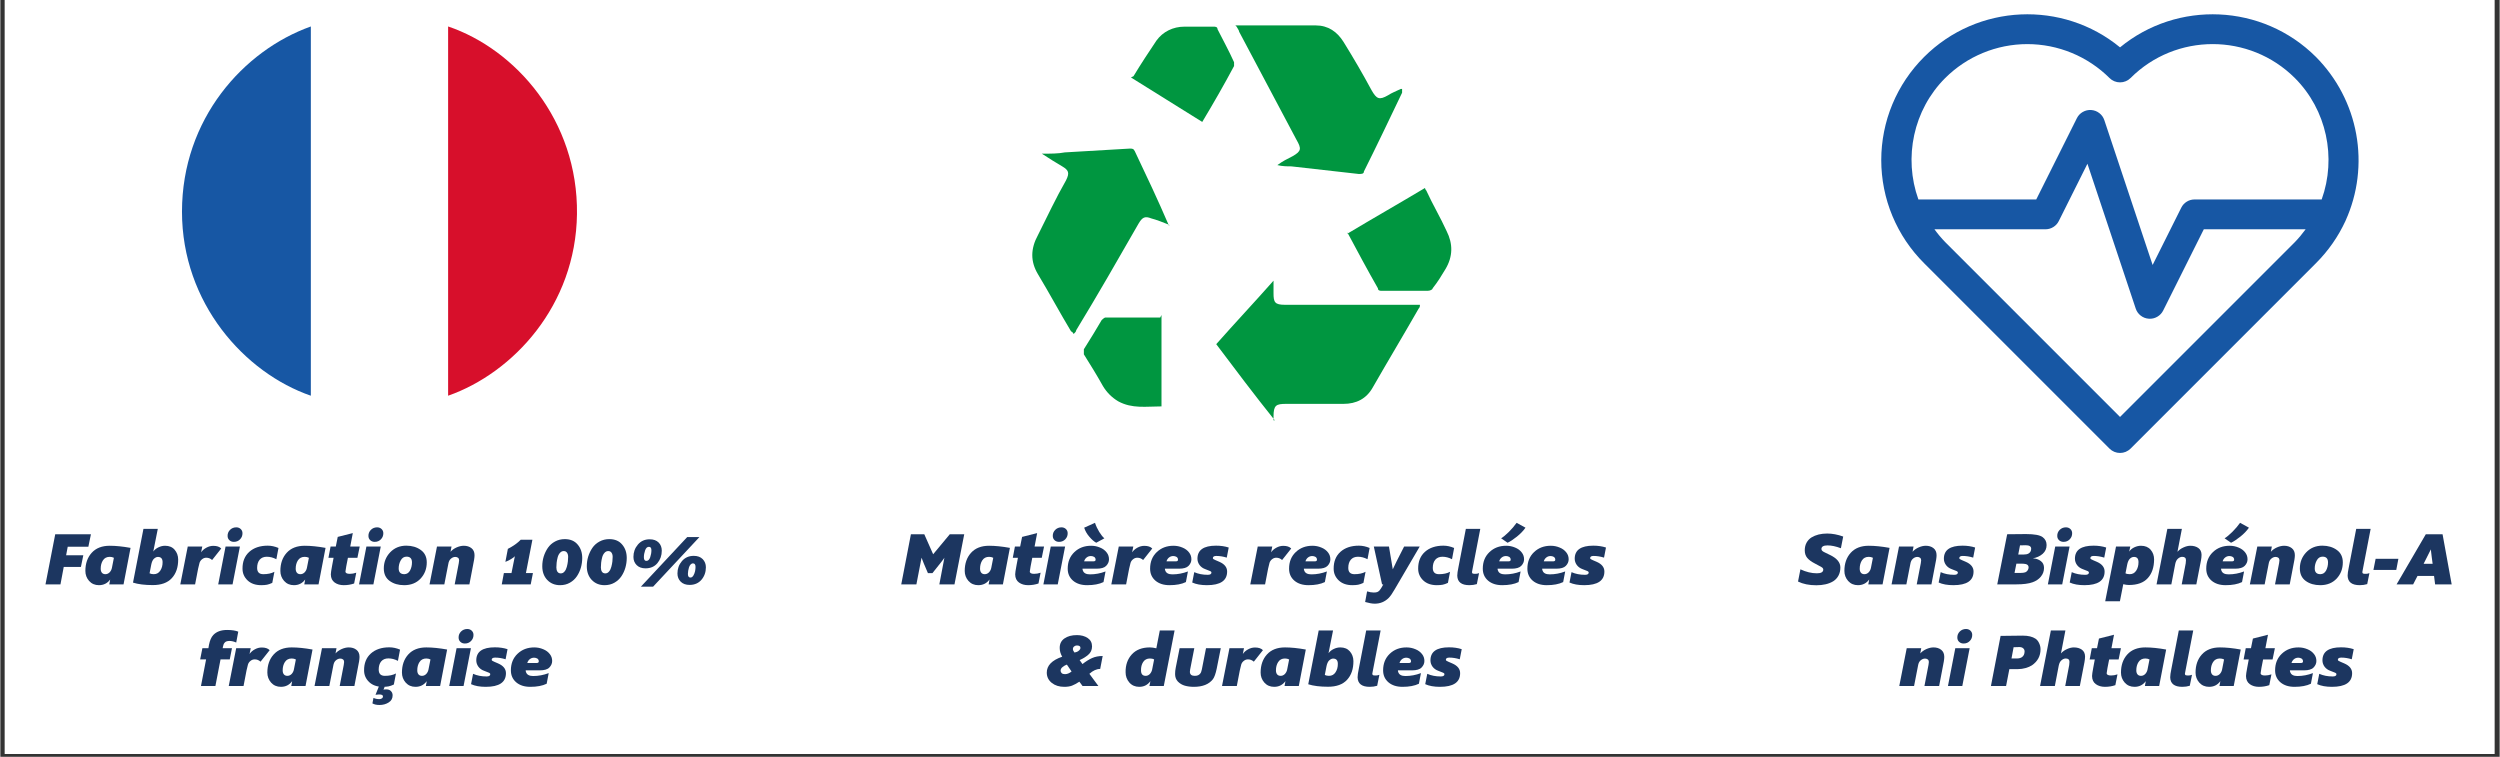 <svg version="1.2" preserveAspectRatio="xMidYMid meet" height="178" viewBox="0 0 440.88 133.5" zoomAndPan="magnify" width="588" xmlns:xlink="http://www.w3.org/1999/xlink" xmlns="http://www.w3.org/2000/svg"><rect x="0" y="0" width="440.88" height="133.5" fill="#333333" stroke="none"/><defs><clipPath id="98772934af"><path d="M 0.762 0 L 439.996 0 L 439.996 133 L 0.762 133 Z M 0.762 0"></path></clipPath><clipPath id="7976f9cedf"><path d="M 331.793 2 L 416 2 L 416 79.949 L 331.793 79.949 Z M 331.793 2"></path></clipPath></defs><g id="499798db09"><g clip-path="url(#98772934af)" clip-rule="nonzero"><path d="M 0.762 0 L 440.117 0 L 440.117 133 L 0.762 133 Z M 0.762 0" style="stroke:none;fill-rule:nonzero;fill:#ffffff;fill-opacity:1;"></path></g><path d="M 78.988 69.805 L 78.988 4.668 C 90.883 8.699 101.93 21.219 101.719 37.766 C 101.504 53.891 90.461 65.773 78.988 69.805 Z M 78.988 69.805" style="stroke:none;fill-rule:nonzero;fill:#d70f2b;fill-opacity:1;"></path><path d="M 54.773 4.668 L 54.773 69.805 C 43.09 65.773 32.043 53.465 32.043 37.34 C 32.043 21.004 42.879 8.91 54.773 4.668 Z M 54.773 4.668" style="stroke:none;fill-rule:nonzero;fill:#1757a4;fill-opacity:1;"></path><path d="M 206.176 39.652 C 205.055 39.203 203.93 38.758 203.035 38.531 C 201.91 38.086 201.461 38.309 200.789 39.43 C 197.195 45.703 193.602 51.977 189.785 58.246 C 189.785 58.473 189.559 58.695 189.336 58.918 C 189.336 58.918 189.109 58.473 188.887 58.473 C 186.867 55.109 185.07 51.75 183.047 48.391 C 181.699 46.148 181.699 43.91 183.047 41.445 C 184.621 38.309 186.191 34.949 187.988 31.812 C 188.66 30.469 188.438 30.02 187.316 29.348 C 186.191 28.676 185.07 28.004 183.723 27.109 C 185.293 27.109 186.641 27.109 187.766 26.883 C 191.582 26.66 195.398 26.434 199.215 26.211 C 199.664 26.211 199.891 26.211 200.113 26.66 C 202.137 30.914 204.156 35.172 206.176 39.879 Z M 206.176 39.652" style="stroke:none;fill-rule:nonzero;fill:#009640;fill-opacity:1;"></path><path d="M 224.816 74.152 C 221.223 69.672 217.855 65.191 214.484 60.711 C 217.855 56.902 221.223 53.32 224.59 49.512 C 224.59 50.184 224.59 51.078 224.59 51.75 C 224.59 53.32 224.816 53.766 226.609 53.766 C 234.246 53.766 241.879 53.766 249.289 53.766 C 249.516 53.766 249.965 53.766 250.414 53.766 C 250.414 53.992 250.414 54.215 250.188 54.438 C 247.496 59.145 244.801 63.625 242.105 68.328 C 240.984 70.344 239.188 71.242 236.941 71.242 C 233.574 71.242 230.203 71.242 226.836 71.242 C 225.039 71.242 224.59 71.465 224.59 73.48 C 224.59 73.48 224.59 73.707 224.59 74.152 Z M 224.816 74.152" style="stroke:none;fill-rule:nonzero;fill:#009640;fill-opacity:1;"></path><path d="M 237.613 41.223 C 242.105 38.531 246.82 35.844 251.312 33.156 C 251.312 33.156 251.312 33.379 251.535 33.605 C 252.66 36.07 254.008 38.309 255.129 40.773 C 256.254 43.012 256.254 45.254 254.906 47.492 C 254.23 48.613 253.559 49.734 252.66 50.855 C 252.66 51.078 252.211 51.301 251.762 51.301 C 249.066 51.301 246.371 51.301 243.676 51.301 C 243.453 51.301 243.004 51.301 243.004 50.855 C 241.207 47.719 239.41 44.359 237.613 40.996 Z M 237.613 41.223" style="stroke:none;fill-rule:nonzero;fill:#009640;fill-opacity:1;"></path><path d="M 217.855 4.48 C 218.305 4.48 218.75 4.48 219.199 4.48 C 223.469 4.48 227.734 4.48 232 4.48 C 234.246 4.48 235.816 5.602 236.941 7.395 C 238.738 10.305 240.309 12.992 241.879 15.906 C 242.777 17.473 243.227 17.699 244.801 16.801 C 245.473 16.355 246.148 16.129 247.047 15.684 C 247.047 15.684 247.047 15.684 247.27 15.684 C 247.27 15.684 247.27 16.129 247.27 16.355 C 245.023 21.059 242.777 25.762 240.535 30.242 C 240.535 30.691 240.086 30.691 239.637 30.691 C 235.594 30.242 231.777 29.797 227.734 29.348 C 227.059 29.348 226.164 29.348 225.266 29.125 C 226.164 28.453 227.059 28.004 227.957 27.555 C 229.531 26.66 229.531 26.211 228.633 24.645 C 225.266 18.371 221.895 11.875 218.527 5.602 C 218.527 5.375 218.305 5.152 218.078 4.703 Z M 217.855 4.48" style="stroke:none;fill-rule:nonzero;fill:#009640;fill-opacity:1;"></path><path d="M 199.891 13.441 C 201.238 11.203 202.586 9.184 203.93 7.168 C 205.055 5.602 206.852 4.703 208.871 4.703 C 210.668 4.703 212.238 4.703 214.035 4.703 C 214.262 4.703 214.711 4.703 214.711 5.152 C 215.609 6.945 216.73 8.961 217.629 10.977 C 217.629 10.977 217.629 11.426 217.629 11.648 C 215.832 15.012 214.035 18.145 212.016 21.508 C 207.75 18.82 203.707 16.355 199.441 13.664 Z M 199.891 13.441" style="stroke:none;fill-rule:nonzero;fill:#009640;fill-opacity:1;"></path><path d="M 204.828 55.559 L 204.828 71.688 C 202.137 71.688 199.664 72.137 197.195 70.793 C 196.07 70.121 195.176 69.227 194.5 68.105 C 193.379 66.09 192.254 64.297 191.133 62.504 C 191.133 62.055 191.133 61.832 191.133 61.609 C 192.254 59.816 193.379 58.023 194.277 56.457 C 194.277 56.457 194.727 56.008 194.949 56.008 C 198.094 56.008 201.238 56.008 204.605 56.008 Z M 204.828 55.559" style="stroke:none;fill-rule:nonzero;fill:#009640;fill-opacity:1;"></path><g clip-path="url(#7976f9cedf)" clip-rule="nonzero"><path d="M 408.469 10.039 C 399.016 0.613 384.008 0.051 373.914 8.355 C 363.82 0.051 348.812 0.609 339.355 10.043 C 338.758 10.637 338.191 11.262 337.656 11.91 C 337.117 12.562 336.617 13.238 336.145 13.938 C 335.676 14.637 335.242 15.359 334.844 16.102 C 334.445 16.844 334.082 17.605 333.758 18.387 C 333.434 19.164 333.148 19.957 332.902 20.762 C 332.66 21.57 332.453 22.387 332.289 23.215 C 332.125 24.043 332 24.875 331.918 25.715 C 331.832 26.555 331.793 27.395 331.793 28.238 C 331.793 29.082 331.832 29.922 331.918 30.762 C 332 31.602 332.125 32.434 332.289 33.262 C 332.453 34.09 332.66 34.906 332.902 35.711 C 333.148 36.52 333.434 37.312 333.758 38.09 C 334.082 38.871 334.445 39.629 334.844 40.375 C 335.242 41.117 335.676 41.84 336.145 42.539 C 336.617 43.238 337.117 43.914 337.656 44.566 C 338.191 45.215 338.758 45.84 339.355 46.434 L 372.055 79.133 C 372.301 79.379 372.586 79.566 372.906 79.703 C 373.23 79.836 373.566 79.902 373.914 79.902 C 374.262 79.902 374.598 79.836 374.918 79.703 C 375.242 79.566 375.527 79.379 375.773 79.133 L 408.469 46.434 C 410.664 44.242 412.41 41.734 413.707 38.918 C 413.711 38.91 413.711 38.906 413.711 38.898 C 414.246 37.715 414.688 36.492 415.039 35.238 C 415.391 33.984 415.645 32.711 415.801 31.418 C 415.957 30.125 416.02 28.828 415.98 27.527 C 415.941 26.227 415.809 24.938 415.574 23.656 C 415.344 22.375 415.016 21.117 414.594 19.887 C 414.168 18.656 413.656 17.461 413.055 16.309 C 412.453 15.152 411.766 14.051 410.996 13 C 410.227 11.949 409.387 10.965 408.469 10.039 Z M 343.074 13.766 C 343.551 13.293 344.047 12.844 344.566 12.418 C 345.086 11.992 345.625 11.594 346.184 11.223 C 346.742 10.852 347.316 10.508 347.906 10.191 C 348.5 9.879 349.105 9.594 349.727 9.336 C 350.344 9.078 350.977 8.855 351.617 8.66 C 352.262 8.465 352.91 8.305 353.566 8.172 C 354.227 8.043 354.887 7.945 355.555 7.879 C 356.223 7.812 356.891 7.781 357.562 7.781 C 358.234 7.781 358.902 7.812 359.57 7.879 C 360.238 7.945 360.902 8.043 361.559 8.172 C 362.215 8.305 362.867 8.465 363.508 8.66 C 364.152 8.855 364.781 9.078 365.402 9.336 C 366.023 9.59 366.629 9.875 367.219 10.191 C 367.812 10.508 368.387 10.852 368.945 11.223 C 369.504 11.594 370.043 11.992 370.562 12.414 C 371.082 12.84 371.578 13.289 372.055 13.762 C 372.301 14.008 372.586 14.199 372.906 14.332 C 373.23 14.465 373.566 14.531 373.914 14.531 C 374.262 14.531 374.598 14.465 374.918 14.332 C 375.242 14.199 375.527 14.008 375.773 13.762 C 383.75 5.789 396.746 5.781 404.75 13.762 C 410.363 19.375 412.133 27.793 409.484 35.184 L 387.066 35.184 C 386.566 35.184 386.105 35.312 385.684 35.574 C 385.258 35.836 384.938 36.191 384.715 36.637 L 379.664 46.742 L 371.145 21.199 C 370.977 20.695 370.684 20.277 370.262 19.953 C 369.844 19.629 369.367 19.445 368.836 19.406 C 368.309 19.371 367.812 19.484 367.348 19.746 C 366.887 20.008 366.535 20.379 366.297 20.855 L 359.133 35.184 L 338.344 35.184 C 335.691 27.793 337.461 19.375 343.074 13.766 Z M 373.914 73.551 L 343.078 42.711 C 342.387 42 341.754 41.246 341.176 40.445 L 360.762 40.445 C 361.258 40.445 361.719 40.312 362.145 40.051 C 362.566 39.789 362.891 39.434 363.113 38.988 L 368.164 28.887 L 376.68 54.43 C 376.848 54.934 377.141 55.348 377.562 55.676 C 377.98 56 378.457 56.184 378.988 56.219 C 379.051 56.223 379.113 56.227 379.176 56.227 C 379.672 56.227 380.133 56.098 380.559 55.832 C 380.98 55.57 381.305 55.219 381.527 54.773 L 388.691 40.445 L 406.652 40.445 C 406.07 41.246 405.438 42.004 404.75 42.715 Z M 373.914 73.551" style="stroke:none;fill-rule:nonzero;fill:#1757a4;fill-opacity:1;"></path></g><g style="fill:#1c3660;fill-opacity:1;"><g transform="translate(7.637, 103.084)"><path d="M 2.969 0 L 0.328 0 L 2.047 -8.844 L 8.344 -8.844 L 7.891 -6.641 L 4.25 -6.641 L 3.969 -5.141 L 7 -5.141 L 6.578 -3.078 L 3.547 -3.078 Z M 2.969 0" style="stroke:none"></path></g></g><g style="fill:#1c3660;fill-opacity:1;"><g transform="translate(14.625, 103.084)"><path d="M 7.109 0 L 4.594 0 L 4.75 -0.859 C 4.258 -0.191 3.598 0.141 2.766 0.141 C 2.055 0.141 1.477 -0.109 1.031 -0.609 C 0.594 -1.109 0.375 -1.695 0.375 -2.375 C 0.375 -3.676 0.742 -4.738 1.484 -5.562 C 2.234 -6.395 3.297 -6.812 4.672 -6.812 C 5.742 -6.812 6.969 -6.688 8.344 -6.438 Z M 5.406 -4.688 C 5.188 -4.801 4.941 -4.859 4.672 -4.859 C 4.141 -4.859 3.738 -4.648 3.469 -4.234 C 3.207 -3.828 3.078 -3.336 3.078 -2.766 C 3.078 -2.461 3.148 -2.223 3.297 -2.047 C 3.441 -1.879 3.645 -1.797 3.906 -1.797 C 4.188 -1.797 4.438 -1.906 4.656 -2.125 C 4.863 -2.344 5 -2.613 5.062 -2.938 Z M 5.406 -4.688" style="stroke:none"></path></g></g><g style="fill:#1c3660;fill-opacity:1;"><g transform="translate(23.089, 103.084)"><path d="M 0.312 -0.312 L 2.156 -9.797 L 4.688 -9.797 L 3.891 -5.797 C 4.117 -6.109 4.422 -6.352 4.797 -6.531 C 5.18 -6.719 5.57 -6.812 5.969 -6.812 C 6.695 -6.812 7.258 -6.578 7.656 -6.109 C 8.062 -5.641 8.27 -5.07 8.281 -4.406 C 8.289 -3.02 7.914 -1.914 7.156 -1.094 C 6.406 -0.281 5.289 0.125 3.812 0.125 C 2.383 0.125 1.219 -0.02 0.312 -0.312 Z M 3.234 -1.953 C 3.441 -1.848 3.688 -1.797 3.969 -1.797 C 4.469 -1.797 4.852 -2.004 5.125 -2.422 C 5.406 -2.848 5.539 -3.348 5.531 -3.922 C 5.531 -4.535 5.254 -4.844 4.703 -4.844 C 4.461 -4.844 4.219 -4.723 3.969 -4.484 C 3.77 -4.273 3.625 -3.941 3.531 -3.484 Z M 3.234 -1.953" style="stroke:none"></path></g></g><g style="fill:#1c3660;fill-opacity:1;"><g transform="translate(31.512, 103.084)"><path d="M 2.844 0 L 0.234 0 L 1.547 -6.672 L 4.109 -6.672 L 3.906 -5.656 C 4.133 -5.988 4.441 -6.258 4.828 -6.469 C 5.223 -6.688 5.633 -6.797 6.062 -6.797 C 6.688 -6.797 7.148 -6.641 7.453 -6.328 L 5.844 -4.297 C 5.551 -4.566 5.207 -4.703 4.812 -4.703 C 4.539 -4.703 4.297 -4.613 4.078 -4.438 C 3.859 -4.27 3.707 -4.055 3.625 -3.797 C 3.57 -3.641 3.488 -3.297 3.375 -2.766 Z M 2.844 0" style="stroke:none"></path></g></g><g style="fill:#1c3660;fill-opacity:1;"><g transform="translate(38.182, 103.084)"><path d="M 0.25 0 L 1.547 -6.672 L 4.078 -6.672 L 2.781 0 Z M 3.016 -7.5 C 2.691 -7.5 2.426 -7.598 2.219 -7.797 C 2.008 -7.992 1.906 -8.242 1.906 -8.547 C 1.895 -8.953 2.035 -9.305 2.328 -9.609 C 2.629 -9.91 3 -10.062 3.438 -10.062 C 3.75 -10.062 4.008 -9.961 4.219 -9.766 C 4.426 -9.566 4.531 -9.32 4.531 -9.031 C 4.539 -8.613 4.398 -8.254 4.109 -7.953 C 3.816 -7.648 3.453 -7.5 3.016 -7.5 Z M 3.016 -7.5" style="stroke:none"></path></g></g><g style="fill:#1c3660;fill-opacity:1;"><g transform="translate(42.314, 103.084)"><path d="M 5.656 -0.266 C 5.301 -0.098 4.988 0.008 4.719 0.062 C 4.457 0.113 4.117 0.141 3.703 0.141 C 2.691 0.141 1.891 -0.141 1.297 -0.703 C 0.703 -1.273 0.406 -1.961 0.406 -2.766 C 0.395 -4.016 0.789 -5.004 1.594 -5.734 C 2.406 -6.461 3.492 -6.828 4.859 -6.828 C 5.484 -6.828 6.113 -6.691 6.75 -6.422 L 6.375 -4.438 C 5.82 -4.727 5.258 -4.875 4.688 -4.875 C 4.145 -4.875 3.723 -4.695 3.422 -4.344 C 3.129 -3.988 2.984 -3.508 2.984 -2.906 C 2.984 -2.164 3.348 -1.797 4.078 -1.797 C 4.859 -1.797 5.508 -1.938 6.031 -2.219 Z M 5.656 -0.266" style="stroke:none"></path></g></g><g style="fill:#1c3660;fill-opacity:1;"><g transform="translate(49.023, 103.084)"><path d="M 7.109 0 L 4.594 0 L 4.75 -0.859 C 4.258 -0.191 3.598 0.141 2.766 0.141 C 2.055 0.141 1.477 -0.109 1.031 -0.609 C 0.594 -1.109 0.375 -1.695 0.375 -2.375 C 0.375 -3.676 0.742 -4.738 1.484 -5.562 C 2.234 -6.395 3.297 -6.812 4.672 -6.812 C 5.742 -6.812 6.969 -6.688 8.344 -6.438 Z M 5.406 -4.688 C 5.188 -4.801 4.941 -4.859 4.672 -4.859 C 4.141 -4.859 3.738 -4.648 3.469 -4.234 C 3.207 -3.828 3.078 -3.336 3.078 -2.766 C 3.078 -2.461 3.148 -2.223 3.297 -2.047 C 3.441 -1.879 3.645 -1.797 3.906 -1.797 C 4.188 -1.797 4.438 -1.906 4.656 -2.125 C 4.863 -2.344 5 -2.613 5.062 -2.938 Z M 5.406 -4.688" style="stroke:none"></path></g></g><g style="fill:#1c3660;fill-opacity:1;"><g transform="translate(57.487, 103.084)"><path d="M 4.922 -0.156 C 4.359 0.039 3.75 0.141 3.094 0.141 C 2.457 0.141 1.922 -0.016 1.484 -0.328 C 1.047 -0.641 0.82 -1.117 0.812 -1.766 C 0.812 -1.984 0.883 -2.484 1.031 -3.266 L 1.297 -4.688 L 0.391 -4.688 L 0.766 -6.672 L 1.688 -6.672 L 2.031 -8.375 L 4.688 -9.047 L 4.234 -6.672 L 5.906 -6.672 L 5.5 -4.688 L 3.828 -4.688 L 3.531 -3.172 C 3.438 -2.578 3.391 -2.273 3.391 -2.266 C 3.398 -1.992 3.656 -1.859 4.156 -1.859 C 4.551 -1.859 4.93 -1.926 5.297 -2.062 Z M 4.922 -0.156" style="stroke:none"></path></g></g><g style="fill:#1c3660;fill-opacity:1;"><g transform="translate(63.027, 103.084)"><path d="M 0.25 0 L 1.547 -6.672 L 4.078 -6.672 L 2.781 0 Z M 3.016 -7.5 C 2.691 -7.5 2.426 -7.598 2.219 -7.797 C 2.008 -7.992 1.906 -8.242 1.906 -8.547 C 1.895 -8.953 2.035 -9.305 2.328 -9.609 C 2.629 -9.91 3 -10.062 3.438 -10.062 C 3.75 -10.062 4.008 -9.961 4.219 -9.766 C 4.426 -9.566 4.531 -9.32 4.531 -9.031 C 4.539 -8.613 4.398 -8.254 4.109 -7.953 C 3.816 -7.648 3.453 -7.5 3.016 -7.5 Z M 3.016 -7.5" style="stroke:none"></path></g></g><g style="fill:#1c3660;fill-opacity:1;"><g transform="translate(67.159, 103.084)"><path d="M 8.062 -3.875 C 8.062 -2.75 7.695 -1.797 6.969 -1.016 C 6.238 -0.242 5.273 0.141 4.078 0.141 C 3.055 0.141 2.203 -0.109 1.516 -0.609 C 0.828 -1.109 0.484 -1.844 0.484 -2.812 C 0.484 -3.906 0.852 -4.848 1.594 -5.641 C 2.344 -6.43 3.297 -6.828 4.453 -6.828 C 5.461 -6.828 6.316 -6.57 7.016 -6.062 C 7.711 -5.562 8.062 -4.832 8.062 -3.875 Z M 4.094 -1.797 C 4.539 -1.805 4.879 -2.02 5.109 -2.438 C 5.336 -2.863 5.453 -3.344 5.453 -3.875 C 5.453 -4.551 5.133 -4.891 4.5 -4.891 C 4.051 -4.891 3.707 -4.672 3.469 -4.234 C 3.227 -3.805 3.109 -3.332 3.109 -2.812 C 3.109 -2.145 3.438 -1.805 4.094 -1.797 Z M 4.094 -1.797" style="stroke:none"></path></g></g><g style="fill:#1c3660;fill-opacity:1;"><g transform="translate(75.476, 103.084)"><path d="M 2.844 0 L 0.234 0 L 1.547 -6.672 L 4.109 -6.672 L 3.938 -5.75 C 4.207 -6.062 4.562 -6.316 5 -6.516 C 5.445 -6.711 5.867 -6.812 6.266 -6.812 C 6.816 -6.812 7.27 -6.672 7.625 -6.391 C 7.988 -6.109 8.172 -5.691 8.172 -5.141 C 8.172 -4.93 8.145 -4.664 8.094 -4.344 L 7.266 0 L 4.672 0 L 5.391 -3.734 C 5.43 -3.941 5.453 -4.113 5.453 -4.25 C 5.453 -4.438 5.391 -4.582 5.266 -4.688 C 5.141 -4.789 4.977 -4.844 4.781 -4.844 C 4.488 -4.844 4.219 -4.727 3.969 -4.5 C 3.75 -4.301 3.609 -4.004 3.547 -3.609 Z M 2.844 0" style="stroke:none"></path></g></g><g style="fill:#1c3660;fill-opacity:1;"><g transform="translate(84.046, 103.084)"><path d="" style="stroke:none"></path></g></g><g style="fill:#1c3660;fill-opacity:1;"><g transform="translate(87.434, 103.084)"><path d="M 6.125 0 L 1.016 0 L 1.391 -2 L 2.734 -2 L 3.328 -4.969 C 3.223 -4.844 3.035 -4.695 2.766 -4.531 C 2.492 -4.363 2.242 -4.227 2.016 -4.125 L 1.656 -3.969 L 2.094 -6.266 C 3.051 -6.754 3.805 -7.289 4.359 -7.875 L 6.422 -7.875 L 5.281 -2 L 6.516 -2 Z M 6.125 0" style="stroke:none"></path></g></g><g style="fill:#1c3660;fill-opacity:1;"><g transform="translate(95.286, 103.084)"><path d="M 2.984 -2.234 C 3.117 -2.035 3.316 -1.938 3.578 -1.938 C 3.836 -1.938 4.055 -2.047 4.234 -2.266 C 4.422 -2.484 4.555 -2.758 4.641 -3.094 C 4.734 -3.438 4.797 -3.754 4.828 -4.047 C 4.859 -4.336 4.875 -4.609 4.875 -4.859 C 4.875 -5.16 4.805 -5.406 4.672 -5.594 C 4.547 -5.781 4.352 -5.875 4.094 -5.875 C 3.832 -5.875 3.609 -5.766 3.422 -5.547 C 3.234 -5.336 3.098 -5.066 3.016 -4.734 C 2.93 -4.398 2.875 -4.094 2.844 -3.812 C 2.812 -3.531 2.797 -3.254 2.797 -2.984 C 2.797 -2.68 2.859 -2.43 2.984 -2.234 Z M 7.359 -4.656 C 7.359 -4.082 7.281 -3.52 7.125 -2.969 C 6.969 -2.414 6.734 -1.906 6.422 -1.438 C 6.109 -0.969 5.695 -0.586 5.188 -0.297 C 4.676 -0.004 4.098 0.141 3.453 0.141 C 2.535 0.141 1.781 -0.164 1.188 -0.781 C 0.602 -1.406 0.312 -2.211 0.312 -3.203 C 0.312 -3.785 0.395 -4.352 0.562 -4.906 C 0.738 -5.469 0.984 -5.977 1.297 -6.438 C 1.617 -6.906 2.039 -7.281 2.562 -7.562 C 3.082 -7.844 3.656 -7.984 4.281 -7.984 C 5.258 -7.984 6.016 -7.664 6.547 -7.031 C 7.086 -6.406 7.359 -5.613 7.359 -4.656 Z M 7.359 -4.656" style="stroke:none"></path></g></g><g style="fill:#1c3660;fill-opacity:1;"><g transform="translate(103.138, 103.084)"><path d="M 2.984 -2.234 C 3.117 -2.035 3.316 -1.938 3.578 -1.938 C 3.836 -1.938 4.055 -2.047 4.234 -2.266 C 4.422 -2.484 4.555 -2.758 4.641 -3.094 C 4.734 -3.438 4.797 -3.754 4.828 -4.047 C 4.859 -4.336 4.875 -4.609 4.875 -4.859 C 4.875 -5.16 4.805 -5.406 4.672 -5.594 C 4.547 -5.781 4.352 -5.875 4.094 -5.875 C 3.832 -5.875 3.609 -5.766 3.422 -5.547 C 3.234 -5.336 3.098 -5.066 3.016 -4.734 C 2.93 -4.398 2.875 -4.094 2.844 -3.812 C 2.812 -3.531 2.797 -3.254 2.797 -2.984 C 2.797 -2.68 2.859 -2.43 2.984 -2.234 Z M 7.359 -4.656 C 7.359 -4.082 7.281 -3.52 7.125 -2.969 C 6.969 -2.414 6.734 -1.906 6.422 -1.438 C 6.109 -0.969 5.695 -0.586 5.188 -0.297 C 4.676 -0.004 4.098 0.141 3.453 0.141 C 2.535 0.141 1.781 -0.164 1.188 -0.781 C 0.602 -1.406 0.312 -2.211 0.312 -3.203 C 0.312 -3.785 0.395 -4.352 0.562 -4.906 C 0.738 -5.469 0.984 -5.977 1.297 -6.438 C 1.617 -6.906 2.039 -7.281 2.562 -7.562 C 3.082 -7.844 3.656 -7.984 4.281 -7.984 C 5.258 -7.984 6.016 -7.664 6.547 -7.031 C 7.086 -6.406 7.359 -5.613 7.359 -4.656 Z M 7.359 -4.656" style="stroke:none"></path></g></g><g style="fill:#1c3660;fill-opacity:1;"><g transform="translate(110.99, 103.084)"><path d="M 2 0.406 L 10.172 -8.344 L 12.328 -8.344 L 4.156 0.406 Z M 2.969 -4.141 C 3.27 -4.141 3.492 -4.348 3.641 -4.766 C 3.785 -5.191 3.859 -5.609 3.859 -6.016 C 3.859 -6.422 3.711 -6.625 3.422 -6.625 C 3.117 -6.625 2.895 -6.414 2.75 -6 C 2.602 -5.582 2.531 -5.176 2.531 -4.781 C 2.531 -4.352 2.676 -4.141 2.969 -4.141 Z M 5.688 -5.938 C 5.688 -5.094 5.43 -4.363 4.922 -3.75 C 4.41 -3.133 3.707 -2.828 2.812 -2.828 C 2.164 -2.828 1.648 -3.016 1.266 -3.391 C 0.879 -3.773 0.688 -4.258 0.688 -4.844 C 0.688 -5.676 0.945 -6.398 1.469 -7.016 C 2 -7.641 2.691 -7.953 3.547 -7.953 C 4.223 -7.953 4.75 -7.766 5.125 -7.391 C 5.5 -7.016 5.688 -6.531 5.688 -5.938 Z M 10.75 -1.203 C 10.945 -1.203 11.117 -1.32 11.266 -1.562 C 11.41 -1.812 11.508 -2.066 11.562 -2.328 C 11.613 -2.598 11.641 -2.848 11.641 -3.078 C 11.641 -3.492 11.492 -3.703 11.203 -3.703 C 11.035 -3.703 10.891 -3.633 10.766 -3.5 C 10.641 -3.363 10.547 -3.191 10.484 -2.984 C 10.422 -2.785 10.375 -2.586 10.344 -2.391 C 10.312 -2.191 10.297 -2.008 10.297 -1.844 C 10.297 -1.414 10.445 -1.203 10.75 -1.203 Z M 13.469 -3.016 C 13.469 -2.16 13.207 -1.426 12.688 -0.812 C 12.164 -0.207 11.469 0.094 10.594 0.094 C 9.938 0.094 9.414 -0.094 9.031 -0.469 C 8.645 -0.852 8.453 -1.336 8.453 -1.922 C 8.453 -2.754 8.711 -3.477 9.234 -4.094 C 9.766 -4.719 10.461 -5.031 11.328 -5.031 C 12.004 -5.031 12.531 -4.836 12.906 -4.453 C 13.281 -4.066 13.469 -3.586 13.469 -3.016 Z M 13.469 -3.016" style="stroke:none"></path></g></g><g style="fill:#1c3660;fill-opacity:1;"><g transform="translate(34.875, 121.016)"><path d="M 3.062 0 L 0.516 0 L 1.422 -4.703 L 0.375 -4.703 L 0.766 -6.672 L 1.828 -6.672 L 1.922 -7.234 C 2.078 -8.035 2.332 -8.625 2.688 -9 C 3.25 -9.594 4.062 -9.891 5.125 -9.891 C 5.957 -9.891 6.613 -9.789 7.094 -9.594 L 6.734 -7.672 C 6.316 -7.859 5.922 -7.953 5.547 -7.953 C 5.129 -7.953 4.844 -7.848 4.688 -7.641 C 4.551 -7.492 4.457 -7.281 4.406 -7 L 4.344 -6.672 L 5.984 -6.672 L 5.594 -4.703 L 3.969 -4.703 Z M 3.062 0" style="stroke:none"></path></g></g><g style="fill:#1c3660;fill-opacity:1;"><g transform="translate(40.056, 121.016)"><path d="M 2.844 0 L 0.234 0 L 1.547 -6.672 L 4.109 -6.672 L 3.906 -5.656 C 4.133 -5.988 4.441 -6.258 4.828 -6.469 C 5.223 -6.688 5.633 -6.797 6.062 -6.797 C 6.688 -6.797 7.148 -6.641 7.453 -6.328 L 5.844 -4.297 C 5.551 -4.566 5.207 -4.703 4.812 -4.703 C 4.539 -4.703 4.297 -4.613 4.078 -4.438 C 3.859 -4.27 3.707 -4.055 3.625 -3.797 C 3.57 -3.641 3.488 -3.297 3.375 -2.766 Z M 2.844 0" style="stroke:none"></path></g></g><g style="fill:#1c3660;fill-opacity:1;"><g transform="translate(46.726, 121.016)"><path d="M 7.109 0 L 4.594 0 L 4.75 -0.859 C 4.258 -0.191 3.598 0.141 2.766 0.141 C 2.055 0.141 1.477 -0.109 1.031 -0.609 C 0.594 -1.109 0.375 -1.695 0.375 -2.375 C 0.375 -3.676 0.742 -4.738 1.484 -5.562 C 2.234 -6.395 3.297 -6.812 4.672 -6.812 C 5.742 -6.812 6.969 -6.688 8.344 -6.438 Z M 5.406 -4.688 C 5.188 -4.801 4.941 -4.859 4.672 -4.859 C 4.141 -4.859 3.738 -4.648 3.469 -4.234 C 3.207 -3.828 3.078 -3.336 3.078 -2.766 C 3.078 -2.461 3.148 -2.223 3.297 -2.047 C 3.441 -1.879 3.645 -1.797 3.906 -1.797 C 4.188 -1.797 4.438 -1.906 4.656 -2.125 C 4.863 -2.344 5 -2.613 5.062 -2.938 Z M 5.406 -4.688" style="stroke:none"></path></g></g><g style="fill:#1c3660;fill-opacity:1;"><g transform="translate(55.189, 121.016)"><path d="M 2.844 0 L 0.234 0 L 1.547 -6.672 L 4.109 -6.672 L 3.938 -5.75 C 4.207 -6.062 4.562 -6.316 5 -6.516 C 5.445 -6.711 5.867 -6.812 6.266 -6.812 C 6.816 -6.812 7.27 -6.672 7.625 -6.391 C 7.988 -6.109 8.172 -5.691 8.172 -5.141 C 8.172 -4.93 8.145 -4.664 8.094 -4.344 L 7.266 0 L 4.672 0 L 5.391 -3.734 C 5.43 -3.941 5.453 -4.113 5.453 -4.25 C 5.453 -4.438 5.391 -4.582 5.266 -4.688 C 5.141 -4.789 4.977 -4.844 4.781 -4.844 C 4.488 -4.844 4.219 -4.727 3.969 -4.5 C 3.75 -4.301 3.609 -4.004 3.547 -3.609 Z M 2.844 0" style="stroke:none"></path></g></g><g style="fill:#1c3660;fill-opacity:1;"><g transform="translate(63.759, 121.016)"><path d="M 5.656 -0.266 C 5.301 -0.098 4.988 0.008 4.719 0.062 C 4.457 0.113 4.117 0.141 3.703 0.141 C 2.691 0.141 1.891 -0.141 1.297 -0.703 C 0.703 -1.273 0.406 -1.961 0.406 -2.766 C 0.395 -4.016 0.789 -5.004 1.594 -5.734 C 2.406 -6.461 3.492 -6.828 4.859 -6.828 C 5.484 -6.828 6.113 -6.691 6.75 -6.422 L 6.375 -4.438 C 5.82 -4.727 5.258 -4.875 4.688 -4.875 C 4.145 -4.875 3.723 -4.695 3.422 -4.344 C 3.129 -3.988 2.984 -3.508 2.984 -2.906 C 2.984 -2.164 3.348 -1.797 4.078 -1.797 C 4.859 -1.797 5.508 -1.938 6.031 -2.219 Z M 1.875 3.062 L 2.062 2.094 C 2.363 2.238 2.707 2.312 3.094 2.312 C 3.258 2.312 3.406 2.27 3.531 2.188 C 3.664 2.113 3.734 1.988 3.734 1.812 C 3.734 1.594 3.5 1.484 3.031 1.484 C 2.883 1.484 2.68 1.504 2.422 1.547 L 3.094 -0.125 L 4.141 -0.125 L 3.828 0.641 C 3.922 0.609 4.094 0.594 4.344 0.594 C 4.688 0.594 4.953 0.691 5.141 0.891 C 5.336 1.098 5.438 1.344 5.438 1.625 C 5.445 2.176 5.219 2.598 4.75 2.891 C 4.289 3.191 3.742 3.344 3.109 3.344 C 2.609 3.344 2.195 3.25 1.875 3.062 Z M 1.875 3.062" style="stroke:none"></path></g></g><g style="fill:#1c3660;fill-opacity:1;"><g transform="translate(70.469, 121.016)"><path d="M 7.109 0 L 4.594 0 L 4.75 -0.859 C 4.258 -0.191 3.598 0.141 2.766 0.141 C 2.055 0.141 1.477 -0.109 1.031 -0.609 C 0.594 -1.109 0.375 -1.695 0.375 -2.375 C 0.375 -3.676 0.742 -4.738 1.484 -5.562 C 2.234 -6.395 3.297 -6.812 4.672 -6.812 C 5.742 -6.812 6.969 -6.688 8.344 -6.438 Z M 5.406 -4.688 C 5.188 -4.801 4.941 -4.859 4.672 -4.859 C 4.141 -4.859 3.738 -4.648 3.469 -4.234 C 3.207 -3.828 3.078 -3.336 3.078 -2.766 C 3.078 -2.461 3.148 -2.223 3.297 -2.047 C 3.441 -1.879 3.645 -1.797 3.906 -1.797 C 4.188 -1.797 4.438 -1.906 4.656 -2.125 C 4.863 -2.344 5 -2.613 5.062 -2.938 Z M 5.406 -4.688" style="stroke:none"></path></g></g><g style="fill:#1c3660;fill-opacity:1;"><g transform="translate(78.932, 121.016)"><path d="M 0.25 0 L 1.547 -6.672 L 4.078 -6.672 L 2.781 0 Z M 3.016 -7.5 C 2.691 -7.5 2.426 -7.598 2.219 -7.797 C 2.008 -7.992 1.906 -8.242 1.906 -8.547 C 1.895 -8.953 2.035 -9.305 2.328 -9.609 C 2.629 -9.91 3 -10.062 3.438 -10.062 C 3.75 -10.062 4.008 -9.961 4.219 -9.766 C 4.426 -9.566 4.531 -9.32 4.531 -9.031 C 4.539 -8.613 4.398 -8.254 4.109 -7.953 C 3.816 -7.648 3.453 -7.5 3.016 -7.5 Z M 3.016 -7.5" style="stroke:none"></path></g></g><g style="fill:#1c3660;fill-opacity:1;"><g transform="translate(83.064, 121.016)"><path d="M -0.031 -0.328 L 0.328 -2.156 C 1.023 -1.844 1.816 -1.688 2.703 -1.688 C 3.141 -1.688 3.359 -1.82 3.359 -2.094 C 3.359 -2.219 3.234 -2.32 2.984 -2.406 L 2.266 -2.688 C 1.859 -2.832 1.523 -3.07 1.266 -3.406 C 1.016 -3.75 0.891 -4.125 0.891 -4.531 C 0.891 -6.062 1.984 -6.828 4.172 -6.828 C 4.992 -6.828 5.738 -6.719 6.406 -6.5 L 6.062 -4.719 C 5.438 -4.914 4.82 -5.016 4.219 -5.016 C 3.812 -5.016 3.609 -4.883 3.609 -4.625 C 3.609 -4.508 3.758 -4.395 4.062 -4.281 L 4.75 -3.984 C 5.664 -3.586 6.125 -3.016 6.125 -2.266 C 6.125 -0.66 4.938 0.141 2.562 0.141 C 1.52 0.141 0.656 -0.016 -0.031 -0.328 Z M -0.031 -0.328" style="stroke:none"></path></g></g><g style="fill:#1c3660;fill-opacity:1;"><g transform="translate(89.654, 121.016)"><path d="M 6.719 -0.406 C 5.969 -0.039 5.004 0.141 3.828 0.141 C 2.797 0.141 1.969 -0.125 1.344 -0.656 C 0.719 -1.195 0.406 -1.898 0.406 -2.766 C 0.406 -3.973 0.797 -4.945 1.578 -5.688 C 2.359 -6.438 3.344 -6.812 4.531 -6.812 C 5.082 -6.812 5.602 -6.707 6.094 -6.5 C 6.594 -6.301 6.988 -6.008 7.281 -5.625 C 7.551 -5.281 7.688 -4.879 7.688 -4.422 C 7.688 -3.992 7.52 -3.609 7.188 -3.266 C 6.863 -2.93 6.301 -2.766 5.5 -2.766 L 3.016 -2.766 C 3.016 -2.641 3.039 -2.52 3.094 -2.406 C 3.258 -1.977 3.676 -1.766 4.344 -1.766 C 5.27 -1.766 6.18 -1.938 7.078 -2.281 Z M 3.297 -4.062 L 4.938 -4.062 C 5.195 -4.062 5.328 -4.156 5.328 -4.344 C 5.328 -4.562 5.242 -4.727 5.078 -4.844 C 4.898 -4.945 4.707 -5 4.5 -5 C 4.207 -5 3.953 -4.91 3.734 -4.734 C 3.523 -4.566 3.379 -4.344 3.297 -4.062 Z M 3.297 -4.062" style="stroke:none"></path></g></g><g style="fill:#1c3660;fill-opacity:1;"><g transform="translate(158.609, 103.084)"><path d="M 9.703 0 L 7.031 0 L 7.922 -4.703 C 7.836 -4.523 7.133 -3.617 5.812 -1.984 L 5.016 -1.984 C 4.441 -3.305 4.066 -4.211 3.891 -4.703 L 2.984 0 L 0.312 0 L 2.016 -8.844 L 4.375 -8.844 L 5.938 -5.312 L 8.875 -8.844 L 11.422 -8.844 Z M 9.703 0" style="stroke:none"></path></g></g><g style="fill:#1c3660;fill-opacity:1;"><g transform="translate(169.743, 103.084)"><path d="M 7.109 0 L 4.594 0 L 4.75 -0.859 C 4.258 -0.191 3.598 0.141 2.766 0.141 C 2.055 0.141 1.477 -0.109 1.031 -0.609 C 0.594 -1.109 0.375 -1.695 0.375 -2.375 C 0.375 -3.676 0.742 -4.738 1.484 -5.562 C 2.234 -6.395 3.297 -6.812 4.672 -6.812 C 5.742 -6.812 6.969 -6.688 8.344 -6.438 Z M 5.406 -4.688 C 5.188 -4.801 4.941 -4.859 4.672 -4.859 C 4.141 -4.859 3.738 -4.648 3.469 -4.234 C 3.207 -3.828 3.078 -3.336 3.078 -2.766 C 3.078 -2.461 3.148 -2.223 3.297 -2.047 C 3.441 -1.879 3.645 -1.797 3.906 -1.797 C 4.188 -1.797 4.438 -1.906 4.656 -2.125 C 4.863 -2.344 5 -2.613 5.062 -2.938 Z M 5.406 -4.688" style="stroke:none"></path></g></g><g style="fill:#1c3660;fill-opacity:1;"><g transform="translate(178.206, 103.084)"><path d="M 4.922 -0.156 C 4.359 0.039 3.75 0.141 3.094 0.141 C 2.457 0.141 1.922 -0.016 1.484 -0.328 C 1.047 -0.641 0.82 -1.117 0.812 -1.766 C 0.812 -1.984 0.883 -2.484 1.031 -3.266 L 1.297 -4.688 L 0.391 -4.688 L 0.766 -6.672 L 1.688 -6.672 L 2.031 -8.375 L 4.688 -9.047 L 4.234 -6.672 L 5.906 -6.672 L 5.5 -4.688 L 3.828 -4.688 L 3.531 -3.172 C 3.438 -2.578 3.391 -2.273 3.391 -2.266 C 3.398 -1.992 3.656 -1.859 4.156 -1.859 C 4.551 -1.859 4.93 -1.926 5.297 -2.062 Z M 4.922 -0.156" style="stroke:none"></path></g></g><g style="fill:#1c3660;fill-opacity:1;"><g transform="translate(183.746, 103.084)"><path d="M 0.25 0 L 1.547 -6.672 L 4.078 -6.672 L 2.781 0 Z M 3.016 -7.5 C 2.691 -7.5 2.426 -7.598 2.219 -7.797 C 2.008 -7.992 1.906 -8.242 1.906 -8.547 C 1.895 -8.953 2.035 -9.305 2.328 -9.609 C 2.629 -9.91 3 -10.062 3.438 -10.062 C 3.75 -10.062 4.008 -9.961 4.219 -9.766 C 4.426 -9.566 4.531 -9.32 4.531 -9.031 C 4.539 -8.613 4.398 -8.254 4.109 -7.953 C 3.816 -7.648 3.453 -7.5 3.016 -7.5 Z M 3.016 -7.5" style="stroke:none"></path></g></g><g style="fill:#1c3660;fill-opacity:1;"><g transform="translate(187.878, 103.084)"><path d="M 6.719 -0.406 C 5.969 -0.039 5.004 0.141 3.828 0.141 C 2.797 0.141 1.969 -0.125 1.344 -0.656 C 0.719 -1.195 0.406 -1.898 0.406 -2.766 C 0.406 -3.973 0.797 -4.945 1.578 -5.688 C 2.359 -6.438 3.344 -6.812 4.531 -6.812 C 5.082 -6.812 5.602 -6.707 6.094 -6.5 C 6.594 -6.301 6.988 -6.008 7.281 -5.625 C 7.551 -5.281 7.688 -4.879 7.688 -4.422 C 7.688 -3.992 7.52 -3.609 7.188 -3.266 C 6.863 -2.93 6.301 -2.766 5.5 -2.766 L 3.016 -2.766 C 3.016 -2.641 3.039 -2.52 3.094 -2.406 C 3.258 -1.977 3.676 -1.766 4.344 -1.766 C 5.27 -1.766 6.18 -1.938 7.078 -2.281 Z M 3.297 -4.062 L 4.938 -4.062 C 5.195 -4.062 5.328 -4.156 5.328 -4.344 C 5.328 -4.562 5.242 -4.727 5.078 -4.844 C 4.898 -4.945 4.707 -5 4.5 -5 C 4.207 -5 3.953 -4.91 3.734 -4.734 C 3.523 -4.566 3.379 -4.344 3.297 -4.062 Z M 6.875 -8.125 L 5.438 -7.344 C 5.051 -7.551 4.645 -7.906 4.219 -8.406 C 3.789 -8.906 3.488 -9.438 3.312 -10 L 5.219 -10.859 C 5.395 -10.316 5.645 -9.781 5.969 -9.25 C 6.301 -8.719 6.602 -8.344 6.875 -8.125 Z M 6.875 -8.125" style="stroke:none"></path></g></g><g style="fill:#1c3660;fill-opacity:1;"><g transform="translate(195.744, 103.084)"><path d="M 2.844 0 L 0.234 0 L 1.547 -6.672 L 4.109 -6.672 L 3.906 -5.656 C 4.133 -5.988 4.441 -6.258 4.828 -6.469 C 5.223 -6.688 5.633 -6.797 6.062 -6.797 C 6.688 -6.797 7.148 -6.641 7.453 -6.328 L 5.844 -4.297 C 5.551 -4.566 5.207 -4.703 4.812 -4.703 C 4.539 -4.703 4.297 -4.613 4.078 -4.438 C 3.859 -4.27 3.707 -4.055 3.625 -3.797 C 3.57 -3.641 3.488 -3.297 3.375 -2.766 Z M 2.844 0" style="stroke:none"></path></g></g><g style="fill:#1c3660;fill-opacity:1;"><g transform="translate(202.413, 103.084)"><path d="M 6.719 -0.406 C 5.969 -0.039 5.004 0.141 3.828 0.141 C 2.797 0.141 1.969 -0.125 1.344 -0.656 C 0.719 -1.195 0.406 -1.898 0.406 -2.766 C 0.406 -3.973 0.797 -4.945 1.578 -5.688 C 2.359 -6.438 3.344 -6.812 4.531 -6.812 C 5.082 -6.812 5.602 -6.707 6.094 -6.5 C 6.594 -6.301 6.988 -6.008 7.281 -5.625 C 7.551 -5.281 7.688 -4.879 7.688 -4.422 C 7.688 -3.992 7.52 -3.609 7.188 -3.266 C 6.863 -2.93 6.301 -2.766 5.5 -2.766 L 3.016 -2.766 C 3.016 -2.641 3.039 -2.52 3.094 -2.406 C 3.258 -1.977 3.676 -1.766 4.344 -1.766 C 5.27 -1.766 6.18 -1.938 7.078 -2.281 Z M 3.297 -4.062 L 4.938 -4.062 C 5.195 -4.062 5.328 -4.156 5.328 -4.344 C 5.328 -4.562 5.242 -4.727 5.078 -4.844 C 4.898 -4.945 4.707 -5 4.5 -5 C 4.207 -5 3.953 -4.91 3.734 -4.734 C 3.523 -4.566 3.379 -4.344 3.297 -4.062 Z M 3.297 -4.062" style="stroke:none"></path></g></g><g style="fill:#1c3660;fill-opacity:1;"><g transform="translate(210.279, 103.084)"><path d="M -0.031 -0.328 L 0.328 -2.156 C 1.023 -1.844 1.816 -1.688 2.703 -1.688 C 3.141 -1.688 3.359 -1.82 3.359 -2.094 C 3.359 -2.219 3.234 -2.32 2.984 -2.406 L 2.266 -2.688 C 1.859 -2.832 1.523 -3.07 1.266 -3.406 C 1.016 -3.75 0.891 -4.125 0.891 -4.531 C 0.891 -6.062 1.984 -6.828 4.172 -6.828 C 4.992 -6.828 5.738 -6.719 6.406 -6.5 L 6.062 -4.719 C 5.438 -4.914 4.82 -5.016 4.219 -5.016 C 3.812 -5.016 3.609 -4.883 3.609 -4.625 C 3.609 -4.508 3.758 -4.395 4.062 -4.281 L 4.75 -3.984 C 5.664 -3.586 6.125 -3.016 6.125 -2.266 C 6.125 -0.66 4.938 0.141 2.562 0.141 C 1.52 0.141 0.656 -0.016 -0.031 -0.328 Z M -0.031 -0.328" style="stroke:none"></path></g></g><g style="fill:#1c3660;fill-opacity:1;"><g transform="translate(216.869, 103.084)"><path d="" style="stroke:none"></path></g></g><g style="fill:#1c3660;fill-opacity:1;"><g transform="translate(220.257, 103.084)"><path d="M 2.844 0 L 0.234 0 L 1.547 -6.672 L 4.109 -6.672 L 3.906 -5.656 C 4.133 -5.988 4.441 -6.258 4.828 -6.469 C 5.223 -6.688 5.633 -6.797 6.062 -6.797 C 6.688 -6.797 7.148 -6.641 7.453 -6.328 L 5.844 -4.297 C 5.551 -4.566 5.207 -4.703 4.812 -4.703 C 4.539 -4.703 4.297 -4.613 4.078 -4.438 C 3.859 -4.27 3.707 -4.055 3.625 -3.797 C 3.57 -3.641 3.488 -3.297 3.375 -2.766 Z M 2.844 0" style="stroke:none"></path></g></g><g style="fill:#1c3660;fill-opacity:1;"><g transform="translate(226.926, 103.084)"><path d="M 6.719 -0.406 C 5.969 -0.039 5.004 0.141 3.828 0.141 C 2.797 0.141 1.969 -0.125 1.344 -0.656 C 0.719 -1.195 0.406 -1.898 0.406 -2.766 C 0.406 -3.973 0.797 -4.945 1.578 -5.688 C 2.359 -6.438 3.344 -6.812 4.531 -6.812 C 5.082 -6.812 5.602 -6.707 6.094 -6.5 C 6.594 -6.301 6.988 -6.008 7.281 -5.625 C 7.551 -5.281 7.688 -4.879 7.688 -4.422 C 7.688 -3.992 7.52 -3.609 7.188 -3.266 C 6.863 -2.93 6.301 -2.766 5.5 -2.766 L 3.016 -2.766 C 3.016 -2.641 3.039 -2.52 3.094 -2.406 C 3.258 -1.977 3.676 -1.766 4.344 -1.766 C 5.27 -1.766 6.18 -1.938 7.078 -2.281 Z M 3.297 -4.062 L 4.938 -4.062 C 5.195 -4.062 5.328 -4.156 5.328 -4.344 C 5.328 -4.562 5.242 -4.727 5.078 -4.844 C 4.898 -4.945 4.707 -5 4.5 -5 C 4.207 -5 3.953 -4.91 3.734 -4.734 C 3.523 -4.566 3.379 -4.344 3.297 -4.062 Z M 3.297 -4.062" style="stroke:none"></path></g></g><g style="fill:#1c3660;fill-opacity:1;"><g transform="translate(234.792, 103.084)"><path d="M 5.656 -0.266 C 5.301 -0.098 4.988 0.008 4.719 0.062 C 4.457 0.113 4.117 0.141 3.703 0.141 C 2.691 0.141 1.891 -0.141 1.297 -0.703 C 0.703 -1.273 0.406 -1.961 0.406 -2.766 C 0.395 -4.016 0.789 -5.004 1.594 -5.734 C 2.406 -6.461 3.492 -6.828 4.859 -6.828 C 5.484 -6.828 6.113 -6.691 6.75 -6.422 L 6.375 -4.438 C 5.82 -4.727 5.258 -4.875 4.688 -4.875 C 4.145 -4.875 3.723 -4.695 3.422 -4.344 C 3.129 -3.988 2.984 -3.508 2.984 -2.906 C 2.984 -2.164 3.348 -1.797 4.078 -1.797 C 4.859 -1.797 5.508 -1.938 6.031 -2.219 Z M 5.656 -0.266" style="stroke:none"></path></g></g><g style="fill:#1c3660;fill-opacity:1;"><g transform="translate(241.501, 103.084)"><path d="M -0.75 3.109 L -0.406 1.234 C 0.008 1.367 0.398 1.438 0.766 1.438 C 1.035 1.438 1.238 1.41 1.375 1.359 C 1.52 1.305 1.656 1.211 1.781 1.078 C 1.977 0.828 2.133 0.594 2.25 0.375 L 2.453 0 L 2.234 0 L 0.781 -6.672 L 3.453 -6.672 C 3.879 -4.191 4.102 -2.852 4.125 -2.656 C 4.375 -3.227 5.039 -4.566 6.125 -6.672 L 8.875 -6.672 L 4.469 0.859 C 4.07 1.566 3.707 2.086 3.375 2.422 C 2.695 3.078 1.883 3.406 0.938 3.406 C 0.508 3.406 -0.051 3.305 -0.75 3.109 Z M -0.75 3.109" style="stroke:none"></path></g></g><g style="fill:#1c3660;fill-opacity:1;"><g transform="translate(249.699, 103.084)"><path d="M 5.656 -0.266 C 5.301 -0.098 4.988 0.008 4.719 0.062 C 4.457 0.113 4.117 0.141 3.703 0.141 C 2.691 0.141 1.891 -0.141 1.297 -0.703 C 0.703 -1.273 0.406 -1.961 0.406 -2.766 C 0.395 -4.016 0.789 -5.004 1.594 -5.734 C 2.406 -6.461 3.492 -6.828 4.859 -6.828 C 5.484 -6.828 6.113 -6.691 6.75 -6.422 L 6.375 -4.438 C 5.82 -4.727 5.258 -4.875 4.688 -4.875 C 4.145 -4.875 3.723 -4.695 3.422 -4.344 C 3.129 -3.988 2.984 -3.508 2.984 -2.906 C 2.984 -2.164 3.348 -1.797 4.078 -1.797 C 4.859 -1.797 5.508 -1.938 6.031 -2.219 Z M 5.656 -0.266" style="stroke:none"></path></g></g><g style="fill:#1c3660;fill-opacity:1;"><g transform="translate(256.408, 103.084)"><path d="M 4.047 -0.047 C 3.629 0.078 3.191 0.141 2.734 0.141 C 1.336 0.141 0.625 -0.414 0.594 -1.531 C 0.594 -1.863 0.66 -2.352 0.797 -3 L 2.109 -9.797 L 4.656 -9.797 L 3.344 -3 C 3.238 -2.5 3.188 -2.223 3.188 -2.172 C 3.195 -2.023 3.242 -1.938 3.328 -1.906 C 3.422 -1.875 3.586 -1.859 3.828 -1.859 C 4.004 -1.859 4.207 -1.898 4.438 -1.984 Z M 4.047 -0.047" style="stroke:none"></path></g></g><g style="fill:#1c3660;fill-opacity:1;"><g transform="translate(261.098, 103.084)"><path d="M 6.719 -0.406 C 5.969 -0.039 5.004 0.141 3.828 0.141 C 2.797 0.141 1.969 -0.125 1.344 -0.656 C 0.719 -1.195 0.406 -1.898 0.406 -2.766 C 0.406 -3.973 0.797 -4.945 1.578 -5.688 C 2.359 -6.438 3.344 -6.812 4.531 -6.812 C 5.082 -6.812 5.602 -6.707 6.094 -6.5 C 6.594 -6.301 6.988 -6.008 7.281 -5.625 C 7.551 -5.281 7.688 -4.879 7.688 -4.422 C 7.688 -3.992 7.52 -3.609 7.188 -3.266 C 6.863 -2.93 6.301 -2.766 5.5 -2.766 L 3.016 -2.766 C 3.016 -2.641 3.039 -2.52 3.094 -2.406 C 3.258 -1.977 3.676 -1.766 4.344 -1.766 C 5.27 -1.766 6.18 -1.938 7.078 -2.281 Z M 3.297 -4.062 L 4.938 -4.062 C 5.195 -4.062 5.328 -4.156 5.328 -4.344 C 5.328 -4.562 5.242 -4.727 5.078 -4.844 C 4.898 -4.945 4.707 -5 4.5 -5 C 4.207 -5 3.953 -4.91 3.734 -4.734 C 3.523 -4.566 3.379 -4.344 3.297 -4.062 Z M 4.781 -7.344 L 3.641 -8.125 C 4.016 -8.352 4.469 -8.727 5 -9.25 C 5.531 -9.781 5.988 -10.316 6.375 -10.859 L 7.938 -10 C 7.551 -9.445 7.047 -8.922 6.422 -8.422 C 5.797 -7.922 5.25 -7.562 4.781 -7.344 Z M 4.781 -7.344" style="stroke:none"></path></g></g><g style="fill:#1c3660;fill-opacity:1;"><g transform="translate(268.964, 103.084)"><path d="M 6.719 -0.406 C 5.969 -0.039 5.004 0.141 3.828 0.141 C 2.797 0.141 1.969 -0.125 1.344 -0.656 C 0.719 -1.195 0.406 -1.898 0.406 -2.766 C 0.406 -3.973 0.797 -4.945 1.578 -5.688 C 2.359 -6.438 3.344 -6.812 4.531 -6.812 C 5.082 -6.812 5.602 -6.707 6.094 -6.5 C 6.594 -6.301 6.988 -6.008 7.281 -5.625 C 7.551 -5.281 7.688 -4.879 7.688 -4.422 C 7.688 -3.992 7.52 -3.609 7.188 -3.266 C 6.863 -2.93 6.301 -2.766 5.5 -2.766 L 3.016 -2.766 C 3.016 -2.641 3.039 -2.52 3.094 -2.406 C 3.258 -1.977 3.676 -1.766 4.344 -1.766 C 5.27 -1.766 6.18 -1.938 7.078 -2.281 Z M 3.297 -4.062 L 4.938 -4.062 C 5.195 -4.062 5.328 -4.156 5.328 -4.344 C 5.328 -4.562 5.242 -4.727 5.078 -4.844 C 4.898 -4.945 4.707 -5 4.5 -5 C 4.207 -5 3.953 -4.91 3.734 -4.734 C 3.523 -4.566 3.379 -4.344 3.297 -4.062 Z M 3.297 -4.062" style="stroke:none"></path></g></g><g style="fill:#1c3660;fill-opacity:1;"><g transform="translate(276.829, 103.084)"><path d="M -0.031 -0.328 L 0.328 -2.156 C 1.023 -1.844 1.816 -1.688 2.703 -1.688 C 3.141 -1.688 3.359 -1.82 3.359 -2.094 C 3.359 -2.219 3.234 -2.32 2.984 -2.406 L 2.266 -2.688 C 1.859 -2.832 1.523 -3.07 1.266 -3.406 C 1.016 -3.75 0.891 -4.125 0.891 -4.531 C 0.891 -6.062 1.984 -6.828 4.172 -6.828 C 4.992 -6.828 5.738 -6.719 6.406 -6.5 L 6.062 -4.719 C 5.438 -4.914 4.82 -5.016 4.219 -5.016 C 3.812 -5.016 3.609 -4.883 3.609 -4.625 C 3.609 -4.508 3.758 -4.395 4.062 -4.281 L 4.75 -3.984 C 5.664 -3.586 6.125 -3.016 6.125 -2.266 C 6.125 -0.66 4.938 0.141 2.562 0.141 C 1.52 0.141 0.656 -0.016 -0.031 -0.328 Z M -0.031 -0.328" style="stroke:none"></path></g></g><g style="fill:#1c3660;fill-opacity:1;"><g transform="translate(184.06, 121.016)"><path d="M 3.625 0.141 C 2.738 0.141 2.004 -0.086 1.422 -0.547 C 0.836 -1.016 0.539 -1.613 0.531 -2.344 C 0.52 -3.602 1.426 -4.547 3.25 -5.172 C 2.957 -5.68 2.812 -6.191 2.812 -6.703 C 2.801 -7.43 3.078 -7.992 3.641 -8.391 C 4.203 -8.785 4.938 -8.984 5.844 -8.984 C 6.602 -8.984 7.238 -8.812 7.75 -8.469 C 8.258 -8.125 8.516 -7.629 8.516 -6.984 C 8.516 -6.691 8.457 -6.414 8.344 -6.156 C 8.227 -5.906 8.051 -5.68 7.812 -5.484 C 7.582 -5.297 7.359 -5.133 7.141 -5 C 6.922 -4.863 6.648 -4.723 6.328 -4.578 L 6.828 -3.875 C 7.422 -4.344 7.988 -4.695 8.531 -4.938 C 9.07 -5.176 9.691 -5.297 10.391 -5.297 L 9.953 -3.016 C 9.316 -3.016 8.68 -2.727 8.047 -2.156 L 9.641 0 L 6.844 0 L 6.281 -0.766 C 5.781 -0.441 5.344 -0.207 4.969 -0.062 C 4.602 0.07 4.156 0.141 3.625 0.141 Z M 3.75 -2.094 C 4.125 -2.094 4.508 -2.25 4.906 -2.562 L 4.078 -3.781 C 3.816 -3.695 3.566 -3.555 3.328 -3.359 C 3.086 -3.172 2.969 -2.953 2.969 -2.703 C 2.969 -2.535 3.035 -2.391 3.172 -2.266 C 3.305 -2.148 3.5 -2.094 3.75 -2.094 Z M 5.422 -5.906 C 5.578 -5.938 5.723 -5.977 5.859 -6.031 C 6.004 -6.094 6.141 -6.188 6.266 -6.312 C 6.398 -6.438 6.469 -6.578 6.469 -6.734 C 6.469 -7.016 6.258 -7.156 5.844 -7.156 C 5.664 -7.156 5.504 -7.098 5.359 -6.984 C 5.211 -6.867 5.141 -6.711 5.141 -6.516 C 5.141 -6.336 5.234 -6.133 5.422 -5.906 Z M 5.422 -5.906" style="stroke:none"></path></g></g><g style="fill:#1c3660;fill-opacity:1;"><g transform="translate(194.702, 121.016)"><path d="" style="stroke:none"></path></g></g><g style="fill:#1c3660;fill-opacity:1;"><g transform="translate(198.09, 121.016)"><path d="M 7.141 0 L 4.609 0 L 4.781 -0.859 C 4.289 -0.191 3.633 0.141 2.812 0.141 C 2.094 0.141 1.508 -0.113 1.062 -0.625 C 0.625 -1.133 0.406 -1.734 0.406 -2.422 C 0.383 -3.703 0.75 -4.754 1.5 -5.578 C 2.25 -6.398 3.312 -6.812 4.688 -6.812 C 5.02 -6.812 5.398 -6.758 5.828 -6.656 L 6.438 -9.797 L 9.047 -9.797 Z M 5.438 -4.688 C 5.25 -4.801 5.004 -4.859 4.703 -4.859 C 4.172 -4.859 3.77 -4.648 3.5 -4.234 C 3.238 -3.828 3.113 -3.336 3.125 -2.766 C 3.125 -2.117 3.398 -1.797 3.953 -1.797 C 4.223 -1.797 4.469 -1.906 4.688 -2.125 C 4.895 -2.352 5.031 -2.625 5.094 -2.938 Z M 5.438 -4.688" style="stroke:none"></path></g></g><g style="fill:#1c3660;fill-opacity:1;"><g transform="translate(206.554, 121.016)"><path d="M 8.734 -6.672 L 8.016 -3.078 C 7.828 -2.172 7.602 -1.547 7.344 -1.203 C 6.645 -0.305 5.523 0.141 3.984 0.141 C 3.398 0.141 2.867 0.07 2.391 -0.062 C 1.922 -0.195 1.516 -0.438 1.172 -0.781 C 0.836 -1.133 0.672 -1.578 0.672 -2.109 C 0.672 -2.484 0.707 -2.848 0.781 -3.203 L 1.469 -6.672 L 4.062 -6.672 L 3.328 -2.922 C 3.297 -2.66 3.281 -2.52 3.281 -2.5 C 3.289 -2.031 3.578 -1.797 4.141 -1.797 C 4.586 -1.797 4.906 -1.926 5.094 -2.188 C 5.219 -2.312 5.316 -2.555 5.391 -2.922 L 6.125 -6.672 Z M 8.734 -6.672" style="stroke:none"></path></g></g><g style="fill:#1c3660;fill-opacity:1;"><g transform="translate(215.269, 121.016)"><path d="M 2.844 0 L 0.234 0 L 1.547 -6.672 L 4.109 -6.672 L 3.906 -5.656 C 4.133 -5.988 4.441 -6.258 4.828 -6.469 C 5.223 -6.688 5.633 -6.797 6.062 -6.797 C 6.688 -6.797 7.148 -6.641 7.453 -6.328 L 5.844 -4.297 C 5.551 -4.566 5.207 -4.703 4.812 -4.703 C 4.539 -4.703 4.297 -4.613 4.078 -4.438 C 3.859 -4.27 3.707 -4.055 3.625 -3.797 C 3.57 -3.641 3.488 -3.297 3.375 -2.766 Z M 2.844 0" style="stroke:none"></path></g></g><g style="fill:#1c3660;fill-opacity:1;"><g transform="translate(221.939, 121.016)"><path d="M 7.109 0 L 4.594 0 L 4.75 -0.859 C 4.258 -0.191 3.598 0.141 2.766 0.141 C 2.055 0.141 1.477 -0.109 1.031 -0.609 C 0.594 -1.109 0.375 -1.695 0.375 -2.375 C 0.375 -3.676 0.742 -4.738 1.484 -5.562 C 2.234 -6.395 3.297 -6.812 4.672 -6.812 C 5.742 -6.812 6.969 -6.688 8.344 -6.438 Z M 5.406 -4.688 C 5.188 -4.801 4.941 -4.859 4.672 -4.859 C 4.141 -4.859 3.738 -4.648 3.469 -4.234 C 3.207 -3.828 3.078 -3.336 3.078 -2.766 C 3.078 -2.461 3.148 -2.223 3.297 -2.047 C 3.441 -1.879 3.645 -1.797 3.906 -1.797 C 4.188 -1.797 4.438 -1.906 4.656 -2.125 C 4.863 -2.344 5 -2.613 5.062 -2.938 Z M 5.406 -4.688" style="stroke:none"></path></g></g><g style="fill:#1c3660;fill-opacity:1;"><g transform="translate(230.402, 121.016)"><path d="M 0.312 -0.312 L 2.156 -9.797 L 4.688 -9.797 L 3.891 -5.797 C 4.117 -6.109 4.422 -6.352 4.797 -6.531 C 5.18 -6.719 5.57 -6.812 5.969 -6.812 C 6.695 -6.812 7.258 -6.578 7.656 -6.109 C 8.062 -5.641 8.27 -5.07 8.281 -4.406 C 8.289 -3.02 7.914 -1.914 7.156 -1.094 C 6.406 -0.281 5.289 0.125 3.812 0.125 C 2.383 0.125 1.219 -0.02 0.312 -0.312 Z M 3.234 -1.953 C 3.441 -1.848 3.688 -1.797 3.969 -1.797 C 4.469 -1.797 4.852 -2.004 5.125 -2.422 C 5.406 -2.848 5.539 -3.348 5.531 -3.922 C 5.531 -4.535 5.254 -4.844 4.703 -4.844 C 4.461 -4.844 4.219 -4.723 3.969 -4.484 C 3.77 -4.273 3.625 -3.941 3.531 -3.484 Z M 3.234 -1.953" style="stroke:none"></path></g></g><g style="fill:#1c3660;fill-opacity:1;"><g transform="translate(238.826, 121.016)"><path d="M 4.047 -0.047 C 3.629 0.078 3.191 0.141 2.734 0.141 C 1.336 0.141 0.625 -0.414 0.594 -1.531 C 0.594 -1.863 0.66 -2.352 0.797 -3 L 2.109 -9.797 L 4.656 -9.797 L 3.344 -3 C 3.238 -2.5 3.188 -2.223 3.188 -2.172 C 3.195 -2.023 3.242 -1.938 3.328 -1.906 C 3.422 -1.875 3.586 -1.859 3.828 -1.859 C 4.004 -1.859 4.207 -1.898 4.438 -1.984 Z M 4.047 -0.047" style="stroke:none"></path></g></g><g style="fill:#1c3660;fill-opacity:1;"><g transform="translate(243.516, 121.016)"><path d="M 6.719 -0.406 C 5.969 -0.039 5.004 0.141 3.828 0.141 C 2.797 0.141 1.969 -0.125 1.344 -0.656 C 0.719 -1.195 0.406 -1.898 0.406 -2.766 C 0.406 -3.973 0.797 -4.945 1.578 -5.688 C 2.359 -6.438 3.344 -6.812 4.531 -6.812 C 5.082 -6.812 5.602 -6.707 6.094 -6.5 C 6.594 -6.301 6.988 -6.008 7.281 -5.625 C 7.551 -5.281 7.688 -4.879 7.688 -4.422 C 7.688 -3.992 7.52 -3.609 7.188 -3.266 C 6.863 -2.93 6.301 -2.766 5.5 -2.766 L 3.016 -2.766 C 3.016 -2.641 3.039 -2.52 3.094 -2.406 C 3.258 -1.977 3.676 -1.766 4.344 -1.766 C 5.27 -1.766 6.18 -1.938 7.078 -2.281 Z M 3.297 -4.062 L 4.938 -4.062 C 5.195 -4.062 5.328 -4.156 5.328 -4.344 C 5.328 -4.562 5.242 -4.727 5.078 -4.844 C 4.898 -4.945 4.707 -5 4.5 -5 C 4.207 -5 3.953 -4.91 3.734 -4.734 C 3.523 -4.566 3.379 -4.344 3.297 -4.062 Z M 3.297 -4.062" style="stroke:none"></path></g></g><g style="fill:#1c3660;fill-opacity:1;"><g transform="translate(251.381, 121.016)"><path d="M -0.031 -0.328 L 0.328 -2.156 C 1.023 -1.844 1.816 -1.688 2.703 -1.688 C 3.141 -1.688 3.359 -1.82 3.359 -2.094 C 3.359 -2.219 3.234 -2.32 2.984 -2.406 L 2.266 -2.688 C 1.859 -2.832 1.523 -3.07 1.266 -3.406 C 1.016 -3.75 0.891 -4.125 0.891 -4.531 C 0.891 -6.062 1.984 -6.828 4.172 -6.828 C 4.992 -6.828 5.738 -6.719 6.406 -6.5 L 6.062 -4.719 C 5.438 -4.914 4.82 -5.016 4.219 -5.016 C 3.812 -5.016 3.609 -4.883 3.609 -4.625 C 3.609 -4.508 3.758 -4.395 4.062 -4.281 L 4.75 -3.984 C 5.664 -3.586 6.125 -3.016 6.125 -2.266 C 6.125 -0.66 4.938 0.141 2.562 0.141 C 1.52 0.141 0.656 -0.016 -0.031 -0.328 Z M -0.031 -0.328" style="stroke:none"></path></g></g><g style="fill:#1c3660;fill-opacity:1;"><g transform="translate(317.05, 103.084)"><path d="M 0.062 -0.5 L 0.484 -2.656 C 1.484 -2.188 2.453 -1.953 3.391 -1.953 C 4.141 -1.953 4.516 -2.176 4.516 -2.625 C 4.516 -2.738 4.461 -2.844 4.359 -2.938 C 4.254 -3.031 4.062 -3.145 3.781 -3.281 L 2.938 -3.734 C 2.395 -4.016 1.977 -4.328 1.688 -4.672 C 1.395 -5.023 1.25 -5.469 1.25 -6 C 1.25 -6.508 1.352 -6.957 1.562 -7.344 C 1.781 -7.738 2.07 -8.051 2.438 -8.281 C 2.812 -8.508 3.227 -8.68 3.688 -8.797 C 4.156 -8.91 4.66 -8.969 5.203 -8.969 C 6.109 -8.969 7.051 -8.789 8.031 -8.438 L 7.625 -6.375 C 6.75 -6.707 5.961 -6.875 5.266 -6.875 C 4.547 -6.875 4.188 -6.66 4.188 -6.234 C 4.195 -6.098 4.254 -5.984 4.359 -5.891 C 4.461 -5.797 4.656 -5.688 4.938 -5.562 L 5.672 -5.203 C 6.91 -4.617 7.531 -3.879 7.531 -2.984 C 7.531 -2.43 7.414 -1.945 7.188 -1.531 C 6.969 -1.125 6.66 -0.797 6.266 -0.547 C 5.867 -0.305 5.422 -0.129 4.922 -0.016 C 4.43 0.098 3.891 0.156 3.297 0.156 C 2.016 0.156 0.938 -0.062 0.062 -0.5 Z M 0.062 -0.5" style="stroke:none"></path></g></g><g style="fill:#1c3660;fill-opacity:1;"><g transform="translate(324.916, 103.084)"><path d="M 7.109 0 L 4.594 0 L 4.75 -0.859 C 4.258 -0.191 3.598 0.141 2.766 0.141 C 2.055 0.141 1.477 -0.109 1.031 -0.609 C 0.594 -1.109 0.375 -1.695 0.375 -2.375 C 0.375 -3.676 0.742 -4.738 1.484 -5.562 C 2.234 -6.395 3.297 -6.812 4.672 -6.812 C 5.742 -6.812 6.969 -6.688 8.344 -6.438 Z M 5.406 -4.688 C 5.188 -4.801 4.941 -4.859 4.672 -4.859 C 4.141 -4.859 3.738 -4.648 3.469 -4.234 C 3.207 -3.828 3.078 -3.336 3.078 -2.766 C 3.078 -2.461 3.148 -2.223 3.297 -2.047 C 3.441 -1.879 3.645 -1.797 3.906 -1.797 C 4.188 -1.797 4.438 -1.906 4.656 -2.125 C 4.863 -2.344 5 -2.613 5.062 -2.938 Z M 5.406 -4.688" style="stroke:none"></path></g></g><g style="fill:#1c3660;fill-opacity:1;"><g transform="translate(333.379, 103.084)"><path d="M 2.844 0 L 0.234 0 L 1.547 -6.672 L 4.109 -6.672 L 3.938 -5.75 C 4.207 -6.062 4.562 -6.316 5 -6.516 C 5.445 -6.711 5.867 -6.812 6.266 -6.812 C 6.816 -6.812 7.27 -6.672 7.625 -6.391 C 7.988 -6.109 8.172 -5.691 8.172 -5.141 C 8.172 -4.93 8.145 -4.664 8.094 -4.344 L 7.266 0 L 4.672 0 L 5.391 -3.734 C 5.43 -3.941 5.453 -4.113 5.453 -4.25 C 5.453 -4.438 5.391 -4.582 5.266 -4.688 C 5.141 -4.789 4.977 -4.844 4.781 -4.844 C 4.488 -4.844 4.219 -4.727 3.969 -4.5 C 3.75 -4.301 3.609 -4.004 3.547 -3.609 Z M 2.844 0" style="stroke:none"></path></g></g><g style="fill:#1c3660;fill-opacity:1;"><g transform="translate(341.949, 103.084)"><path d="M -0.031 -0.328 L 0.328 -2.156 C 1.023 -1.844 1.816 -1.688 2.703 -1.688 C 3.141 -1.688 3.359 -1.82 3.359 -2.094 C 3.359 -2.219 3.234 -2.32 2.984 -2.406 L 2.266 -2.688 C 1.859 -2.832 1.523 -3.07 1.266 -3.406 C 1.016 -3.75 0.891 -4.125 0.891 -4.531 C 0.891 -6.062 1.984 -6.828 4.172 -6.828 C 4.992 -6.828 5.738 -6.719 6.406 -6.5 L 6.062 -4.719 C 5.438 -4.914 4.82 -5.016 4.219 -5.016 C 3.812 -5.016 3.609 -4.883 3.609 -4.625 C 3.609 -4.508 3.758 -4.395 4.062 -4.281 L 4.75 -3.984 C 5.664 -3.586 6.125 -3.016 6.125 -2.266 C 6.125 -0.66 4.938 0.141 2.562 0.141 C 1.52 0.141 0.656 -0.016 -0.031 -0.328 Z M -0.031 -0.328" style="stroke:none"></path></g></g><g style="fill:#1c3660;fill-opacity:1;"><g transform="translate(348.539, 103.084)"><path d="" style="stroke:none"></path></g></g><g style="fill:#1c3660;fill-opacity:1;"><g transform="translate(351.927, 103.084)"><path d="M 3.672 0 L 0.328 0 L 2.078 -8.844 C 3.805 -8.863 4.914 -8.875 5.406 -8.875 C 6.883 -8.875 7.863 -8.691 8.344 -8.328 C 8.801 -7.984 9.031 -7.52 9.031 -6.938 C 9.031 -6.312 8.801 -5.797 8.344 -5.391 C 7.883 -4.984 7.305 -4.719 6.609 -4.594 C 7.18 -4.562 7.648 -4.398 8.016 -4.109 C 8.391 -3.828 8.578 -3.426 8.578 -2.906 C 8.578 -2.332 8.391 -1.816 8.016 -1.359 C 7.641 -0.91 7.156 -0.582 6.562 -0.375 C 5.883 -0.125 4.922 0 3.672 0 Z M 3.375 -2.016 L 4.344 -2.016 C 4.75 -2.016 5.055 -2.051 5.266 -2.125 C 5.441 -2.195 5.582 -2.312 5.688 -2.469 C 5.801 -2.633 5.859 -2.812 5.859 -3 C 5.859 -3.289 5.703 -3.484 5.391 -3.578 C 5.141 -3.629 4.883 -3.656 4.625 -3.656 L 3.703 -3.656 Z M 4.031 -5.266 L 5 -5.266 C 5.332 -5.266 5.602 -5.316 5.812 -5.422 C 6.145 -5.598 6.312 -5.891 6.312 -6.297 C 6.312 -6.703 5.977 -6.906 5.312 -6.906 C 5.25 -6.906 5.078 -6.898 4.797 -6.891 C 4.523 -6.891 4.375 -6.891 4.344 -6.891 Z M 4.031 -5.266" style="stroke:none"></path></g></g><g style="fill:#1c3660;fill-opacity:1;"><g transform="translate(360.935, 103.084)"><path d="M 0.25 0 L 1.547 -6.672 L 4.078 -6.672 L 2.781 0 Z M 3.016 -7.5 C 2.691 -7.5 2.426 -7.598 2.219 -7.797 C 2.008 -7.992 1.906 -8.242 1.906 -8.547 C 1.895 -8.953 2.035 -9.305 2.328 -9.609 C 2.629 -9.91 3 -10.062 3.438 -10.062 C 3.75 -10.062 4.008 -9.961 4.219 -9.766 C 4.426 -9.566 4.531 -9.32 4.531 -9.031 C 4.539 -8.613 4.398 -8.254 4.109 -7.953 C 3.816 -7.648 3.453 -7.5 3.016 -7.5 Z M 3.016 -7.5" style="stroke:none"></path></g></g><g style="fill:#1c3660;fill-opacity:1;"><g transform="translate(365.067, 103.084)"><path d="M -0.031 -0.328 L 0.328 -2.156 C 1.023 -1.844 1.816 -1.688 2.703 -1.688 C 3.141 -1.688 3.359 -1.82 3.359 -2.094 C 3.359 -2.219 3.234 -2.32 2.984 -2.406 L 2.266 -2.688 C 1.859 -2.832 1.523 -3.07 1.266 -3.406 C 1.016 -3.75 0.891 -4.125 0.891 -4.531 C 0.891 -6.062 1.984 -6.828 4.172 -6.828 C 4.992 -6.828 5.738 -6.719 6.406 -6.5 L 6.062 -4.719 C 5.438 -4.914 4.82 -5.016 4.219 -5.016 C 3.812 -5.016 3.609 -4.883 3.609 -4.625 C 3.609 -4.508 3.758 -4.395 4.062 -4.281 L 4.75 -3.984 C 5.664 -3.586 6.125 -3.016 6.125 -2.266 C 6.125 -0.66 4.938 0.141 2.562 0.141 C 1.52 0.141 0.656 -0.016 -0.031 -0.328 Z M -0.031 -0.328" style="stroke:none"></path></g></g><g style="fill:#1c3660;fill-opacity:1;"><g transform="translate(371.657, 103.084)"><path d="M 2.234 2.984 L -0.359 2.984 L 1.547 -6.672 L 4.062 -6.672 L 3.875 -5.781 C 4.082 -6.094 4.379 -6.344 4.766 -6.531 C 5.16 -6.719 5.555 -6.812 5.953 -6.812 C 6.68 -6.812 7.25 -6.578 7.656 -6.109 C 8.062 -5.641 8.266 -5.066 8.266 -4.391 C 8.254 -2.992 7.879 -1.895 7.141 -1.094 C 6.41 -0.289 5.305 0.109 3.828 0.109 C 3.523 0.109 3.191 0.062 2.828 -0.031 Z M 3.219 -1.953 C 3.406 -1.848 3.656 -1.797 3.969 -1.797 C 4.457 -1.797 4.836 -2.004 5.109 -2.422 C 5.379 -2.836 5.516 -3.336 5.516 -3.922 C 5.516 -4.535 5.25 -4.844 4.719 -4.844 C 4.438 -4.844 4.18 -4.723 3.953 -4.484 C 3.754 -4.266 3.609 -3.926 3.516 -3.469 Z M 3.219 -1.953" style="stroke:none"></path></g></g><g style="fill:#1c3660;fill-opacity:1;"><g transform="translate(380.107, 103.084)"><path d="M 7.266 0 L 4.688 0 L 5.391 -3.703 C 5.422 -3.984 5.438 -4.172 5.438 -4.266 C 5.438 -4.66 5.219 -4.859 4.781 -4.859 C 4.5 -4.859 4.234 -4.738 3.984 -4.5 C 3.773 -4.301 3.629 -4.004 3.547 -3.609 L 2.859 0 L 0.25 0 L 2.156 -9.797 L 4.719 -9.797 L 3.938 -5.75 C 4.219 -6.07 4.57 -6.328 5 -6.516 C 5.426 -6.711 5.828 -6.812 6.203 -6.812 C 6.773 -6.812 7.242 -6.68 7.609 -6.422 C 7.984 -6.16 8.176 -5.758 8.188 -5.219 C 8.188 -4.914 8.148 -4.57 8.078 -4.188 Z M 7.266 0" style="stroke:none"></path></g></g><g style="fill:#1c3660;fill-opacity:1;"><g transform="translate(388.716, 103.084)"><path d="M 6.719 -0.406 C 5.969 -0.039 5.004 0.141 3.828 0.141 C 2.797 0.141 1.969 -0.125 1.344 -0.656 C 0.719 -1.195 0.406 -1.898 0.406 -2.766 C 0.406 -3.973 0.797 -4.945 1.578 -5.688 C 2.359 -6.438 3.344 -6.812 4.531 -6.812 C 5.082 -6.812 5.602 -6.707 6.094 -6.5 C 6.594 -6.301 6.988 -6.008 7.281 -5.625 C 7.551 -5.281 7.688 -4.879 7.688 -4.422 C 7.688 -3.992 7.52 -3.609 7.188 -3.266 C 6.863 -2.93 6.301 -2.766 5.5 -2.766 L 3.016 -2.766 C 3.016 -2.641 3.039 -2.52 3.094 -2.406 C 3.258 -1.977 3.676 -1.766 4.344 -1.766 C 5.27 -1.766 6.18 -1.938 7.078 -2.281 Z M 3.297 -4.062 L 4.938 -4.062 C 5.195 -4.062 5.328 -4.156 5.328 -4.344 C 5.328 -4.562 5.242 -4.727 5.078 -4.844 C 4.898 -4.945 4.707 -5 4.5 -5 C 4.207 -5 3.953 -4.91 3.734 -4.734 C 3.523 -4.566 3.379 -4.344 3.297 -4.062 Z M 4.781 -7.344 L 3.641 -8.125 C 4.016 -8.352 4.469 -8.727 5 -9.25 C 5.531 -9.781 5.988 -10.316 6.375 -10.859 L 7.938 -10 C 7.551 -9.445 7.047 -8.922 6.422 -8.422 C 5.797 -7.922 5.25 -7.562 4.781 -7.344 Z M 4.781 -7.344" style="stroke:none"></path></g></g><g style="fill:#1c3660;fill-opacity:1;"><g transform="translate(396.582, 103.084)"><path d="M 2.844 0 L 0.234 0 L 1.547 -6.672 L 4.109 -6.672 L 3.938 -5.75 C 4.207 -6.062 4.562 -6.316 5 -6.516 C 5.445 -6.711 5.867 -6.812 6.266 -6.812 C 6.816 -6.812 7.27 -6.672 7.625 -6.391 C 7.988 -6.109 8.172 -5.691 8.172 -5.141 C 8.172 -4.93 8.145 -4.664 8.094 -4.344 L 7.266 0 L 4.672 0 L 5.391 -3.734 C 5.43 -3.941 5.453 -4.113 5.453 -4.25 C 5.453 -4.438 5.391 -4.582 5.266 -4.688 C 5.141 -4.789 4.977 -4.844 4.781 -4.844 C 4.488 -4.844 4.219 -4.727 3.969 -4.5 C 3.75 -4.301 3.609 -4.004 3.547 -3.609 Z M 2.844 0" style="stroke:none"></path></g></g><g style="fill:#1c3660;fill-opacity:1;"><g transform="translate(405.151, 103.084)"><path d="M 8.062 -3.875 C 8.062 -2.75 7.695 -1.797 6.969 -1.016 C 6.238 -0.242 5.273 0.141 4.078 0.141 C 3.055 0.141 2.203 -0.109 1.516 -0.609 C 0.828 -1.109 0.484 -1.844 0.484 -2.812 C 0.484 -3.906 0.852 -4.848 1.594 -5.641 C 2.344 -6.43 3.297 -6.828 4.453 -6.828 C 5.461 -6.828 6.316 -6.57 7.016 -6.062 C 7.711 -5.562 8.062 -4.832 8.062 -3.875 Z M 4.094 -1.797 C 4.539 -1.805 4.879 -2.02 5.109 -2.438 C 5.336 -2.863 5.453 -3.344 5.453 -3.875 C 5.453 -4.551 5.133 -4.891 4.5 -4.891 C 4.051 -4.891 3.707 -4.672 3.469 -4.234 C 3.227 -3.805 3.109 -3.332 3.109 -2.812 C 3.109 -2.145 3.438 -1.805 4.094 -1.797 Z M 4.094 -1.797" style="stroke:none"></path></g></g><g style="fill:#1c3660;fill-opacity:1;"><g transform="translate(413.468, 103.084)"><path d="M 4.047 -0.047 C 3.629 0.078 3.191 0.141 2.734 0.141 C 1.336 0.141 0.625 -0.414 0.594 -1.531 C 0.594 -1.863 0.66 -2.352 0.797 -3 L 2.109 -9.797 L 4.656 -9.797 L 3.344 -3 C 3.238 -2.5 3.188 -2.223 3.188 -2.172 C 3.195 -2.023 3.242 -1.938 3.328 -1.906 C 3.422 -1.875 3.586 -1.859 3.828 -1.859 C 4.004 -1.859 4.207 -1.898 4.438 -1.984 Z M 4.047 -0.047" style="stroke:none"></path></g></g><g style="fill:#1c3660;fill-opacity:1;"><g transform="translate(418.158, 103.084)"><path d="M 0.453 -2.547 L 0.844 -4.516 L 4.859 -4.516 L 4.484 -2.547 Z M 0.453 -2.547" style="stroke:none"></path></g></g><g style="fill:#1c3660;fill-opacity:1;"><g transform="translate(423.26, 103.084)"><path d="M 9.156 0 L 6.234 0 L 6.047 -1.484 L 3.125 -1.484 L 2.359 0 L -0.562 0 L 4.594 -8.844 L 7.547 -8.844 Z M 5.797 -3.625 C 5.734 -4.082 5.676 -4.516 5.625 -4.922 C 5.582 -5.328 5.547 -5.633 5.516 -5.844 C 5.492 -6.051 5.484 -6.16 5.484 -6.172 C 5.473 -6.129 5.047 -5.281 4.203 -3.625 Z M 5.797 -3.625" style="stroke:none"></path></g></g><g style="fill:#1c3660;fill-opacity:1;"><g transform="translate(334.738, 121.016)"><path d="M 2.844 0 L 0.234 0 L 1.547 -6.672 L 4.109 -6.672 L 3.938 -5.75 C 4.207 -6.062 4.562 -6.316 5 -6.516 C 5.445 -6.711 5.867 -6.812 6.266 -6.812 C 6.816 -6.812 7.27 -6.672 7.625 -6.391 C 7.988 -6.109 8.172 -5.691 8.172 -5.141 C 8.172 -4.93 8.145 -4.664 8.094 -4.344 L 7.266 0 L 4.672 0 L 5.391 -3.734 C 5.43 -3.941 5.453 -4.113 5.453 -4.25 C 5.453 -4.438 5.391 -4.582 5.266 -4.688 C 5.141 -4.789 4.977 -4.844 4.781 -4.844 C 4.488 -4.844 4.219 -4.727 3.969 -4.5 C 3.75 -4.301 3.609 -4.004 3.547 -3.609 Z M 2.844 0" style="stroke:none"></path></g></g><g style="fill:#1c3660;fill-opacity:1;"><g transform="translate(343.308, 121.016)"><path d="M 0.25 0 L 1.547 -6.672 L 4.078 -6.672 L 2.781 0 Z M 3.016 -7.5 C 2.691 -7.5 2.426 -7.598 2.219 -7.797 C 2.008 -7.992 1.906 -8.242 1.906 -8.547 C 1.895 -8.953 2.035 -9.305 2.328 -9.609 C 2.629 -9.91 3 -10.062 3.438 -10.062 C 3.75 -10.062 4.008 -9.961 4.219 -9.766 C 4.426 -9.566 4.531 -9.32 4.531 -9.031 C 4.539 -8.613 4.398 -8.254 4.109 -7.953 C 3.816 -7.648 3.453 -7.5 3.016 -7.5 Z M 3.016 -7.5" style="stroke:none"></path></g></g><g style="fill:#1c3660;fill-opacity:1;"><g transform="translate(347.44, 121.016)"><path d="" style="stroke:none"></path></g></g><g style="fill:#1c3660;fill-opacity:1;"><g transform="translate(350.828, 121.016)"><path d="M 2.984 0 L 0.312 0 L 2.016 -8.844 C 4.273 -8.875 5.578 -8.891 5.922 -8.891 C 6.891 -8.891 7.645 -8.707 8.188 -8.344 C 8.445 -8.164 8.656 -7.906 8.812 -7.562 C 8.977 -7.219 9.062 -6.859 9.062 -6.484 C 9.062 -5.297 8.555 -4.352 7.547 -3.656 C 7.242 -3.457 6.867 -3.297 6.422 -3.172 C 5.973 -3.047 5.523 -2.984 5.078 -2.984 L 3.562 -2.984 Z M 3.938 -4.859 L 4.875 -4.859 C 5.25 -4.859 5.551 -4.938 5.781 -5.094 C 6.094 -5.312 6.25 -5.656 6.25 -6.125 C 6.238 -6.363 6.148 -6.547 5.984 -6.672 C 5.828 -6.805 5.609 -6.875 5.328 -6.875 L 4.312 -6.844 Z M 3.938 -4.859" style="stroke:none"></path></g></g><g style="fill:#1c3660;fill-opacity:1;"><g transform="translate(359.557, 121.016)"><path d="M 7.266 0 L 4.688 0 L 5.391 -3.703 C 5.422 -3.984 5.438 -4.172 5.438 -4.266 C 5.438 -4.66 5.219 -4.859 4.781 -4.859 C 4.5 -4.859 4.234 -4.738 3.984 -4.5 C 3.773 -4.301 3.629 -4.004 3.547 -3.609 L 2.859 0 L 0.25 0 L 2.156 -9.797 L 4.719 -9.797 L 3.938 -5.75 C 4.219 -6.07 4.57 -6.328 5 -6.516 C 5.426 -6.711 5.828 -6.812 6.203 -6.812 C 6.773 -6.812 7.242 -6.68 7.609 -6.422 C 7.984 -6.16 8.176 -5.758 8.188 -5.219 C 8.188 -4.914 8.148 -4.57 8.078 -4.188 Z M 7.266 0" style="stroke:none"></path></g></g><g style="fill:#1c3660;fill-opacity:1;"><g transform="translate(368.166, 121.016)"><path d="M 4.922 -0.156 C 4.359 0.039 3.75 0.141 3.094 0.141 C 2.457 0.141 1.922 -0.016 1.484 -0.328 C 1.047 -0.641 0.82 -1.117 0.812 -1.766 C 0.812 -1.984 0.883 -2.484 1.031 -3.266 L 1.297 -4.688 L 0.391 -4.688 L 0.766 -6.672 L 1.688 -6.672 L 2.031 -8.375 L 4.688 -9.047 L 4.234 -6.672 L 5.906 -6.672 L 5.5 -4.688 L 3.828 -4.688 L 3.531 -3.172 C 3.438 -2.578 3.391 -2.273 3.391 -2.266 C 3.398 -1.992 3.656 -1.859 4.156 -1.859 C 4.551 -1.859 4.93 -1.926 5.297 -2.062 Z M 4.922 -0.156" style="stroke:none"></path></g></g><g style="fill:#1c3660;fill-opacity:1;"><g transform="translate(373.706, 121.016)"><path d="M 7.109 0 L 4.594 0 L 4.75 -0.859 C 4.258 -0.191 3.598 0.141 2.766 0.141 C 2.055 0.141 1.477 -0.109 1.031 -0.609 C 0.594 -1.109 0.375 -1.695 0.375 -2.375 C 0.375 -3.676 0.742 -4.738 1.484 -5.562 C 2.234 -6.395 3.297 -6.812 4.672 -6.812 C 5.742 -6.812 6.969 -6.688 8.344 -6.438 Z M 5.406 -4.688 C 5.188 -4.801 4.941 -4.859 4.672 -4.859 C 4.141 -4.859 3.738 -4.648 3.469 -4.234 C 3.207 -3.828 3.078 -3.336 3.078 -2.766 C 3.078 -2.461 3.148 -2.223 3.297 -2.047 C 3.441 -1.879 3.645 -1.797 3.906 -1.797 C 4.188 -1.797 4.438 -1.906 4.656 -2.125 C 4.863 -2.344 5 -2.613 5.062 -2.938 Z M 5.406 -4.688" style="stroke:none"></path></g></g><g style="fill:#1c3660;fill-opacity:1;"><g transform="translate(382.17, 121.016)"><path d="M 4.047 -0.047 C 3.629 0.078 3.191 0.141 2.734 0.141 C 1.336 0.141 0.625 -0.414 0.594 -1.531 C 0.594 -1.863 0.66 -2.352 0.797 -3 L 2.109 -9.797 L 4.656 -9.797 L 3.344 -3 C 3.238 -2.5 3.188 -2.223 3.188 -2.172 C 3.195 -2.023 3.242 -1.938 3.328 -1.906 C 3.422 -1.875 3.586 -1.859 3.828 -1.859 C 4.004 -1.859 4.207 -1.898 4.438 -1.984 Z M 4.047 -0.047" style="stroke:none"></path></g></g><g style="fill:#1c3660;fill-opacity:1;"><g transform="translate(386.86, 121.016)"><path d="M 7.109 0 L 4.594 0 L 4.75 -0.859 C 4.258 -0.191 3.598 0.141 2.766 0.141 C 2.055 0.141 1.477 -0.109 1.031 -0.609 C 0.594 -1.109 0.375 -1.695 0.375 -2.375 C 0.375 -3.676 0.742 -4.738 1.484 -5.562 C 2.234 -6.395 3.297 -6.812 4.672 -6.812 C 5.742 -6.812 6.969 -6.688 8.344 -6.438 Z M 5.406 -4.688 C 5.188 -4.801 4.941 -4.859 4.672 -4.859 C 4.141 -4.859 3.738 -4.648 3.469 -4.234 C 3.207 -3.828 3.078 -3.336 3.078 -2.766 C 3.078 -2.461 3.148 -2.223 3.297 -2.047 C 3.441 -1.879 3.645 -1.797 3.906 -1.797 C 4.188 -1.797 4.438 -1.906 4.656 -2.125 C 4.863 -2.344 5 -2.613 5.062 -2.938 Z M 5.406 -4.688" style="stroke:none"></path></g></g><g style="fill:#1c3660;fill-opacity:1;"><g transform="translate(395.323, 121.016)"><path d="M 4.922 -0.156 C 4.359 0.039 3.75 0.141 3.094 0.141 C 2.457 0.141 1.922 -0.016 1.484 -0.328 C 1.047 -0.641 0.82 -1.117 0.812 -1.766 C 0.812 -1.984 0.883 -2.484 1.031 -3.266 L 1.297 -4.688 L 0.391 -4.688 L 0.766 -6.672 L 1.688 -6.672 L 2.031 -8.375 L 4.688 -9.047 L 4.234 -6.672 L 5.906 -6.672 L 5.5 -4.688 L 3.828 -4.688 L 3.531 -3.172 C 3.438 -2.578 3.391 -2.273 3.391 -2.266 C 3.398 -1.992 3.656 -1.859 4.156 -1.859 C 4.551 -1.859 4.93 -1.926 5.297 -2.062 Z M 4.922 -0.156" style="stroke:none"></path></g></g><g style="fill:#1c3660;fill-opacity:1;"><g transform="translate(400.863, 121.016)"><path d="M 6.719 -0.406 C 5.969 -0.039 5.004 0.141 3.828 0.141 C 2.797 0.141 1.969 -0.125 1.344 -0.656 C 0.719 -1.195 0.406 -1.898 0.406 -2.766 C 0.406 -3.973 0.797 -4.945 1.578 -5.688 C 2.359 -6.438 3.344 -6.812 4.531 -6.812 C 5.082 -6.812 5.602 -6.707 6.094 -6.5 C 6.594 -6.301 6.988 -6.008 7.281 -5.625 C 7.551 -5.281 7.688 -4.879 7.688 -4.422 C 7.688 -3.992 7.52 -3.609 7.188 -3.266 C 6.863 -2.93 6.301 -2.766 5.5 -2.766 L 3.016 -2.766 C 3.016 -2.641 3.039 -2.52 3.094 -2.406 C 3.258 -1.977 3.676 -1.766 4.344 -1.766 C 5.27 -1.766 6.18 -1.938 7.078 -2.281 Z M 3.297 -4.062 L 4.938 -4.062 C 5.195 -4.062 5.328 -4.156 5.328 -4.344 C 5.328 -4.562 5.242 -4.727 5.078 -4.844 C 4.898 -4.945 4.707 -5 4.5 -5 C 4.207 -5 3.953 -4.91 3.734 -4.734 C 3.523 -4.566 3.379 -4.344 3.297 -4.062 Z M 3.297 -4.062" style="stroke:none"></path></g></g><g style="fill:#1c3660;fill-opacity:1;"><g transform="translate(408.729, 121.016)"><path d="M -0.031 -0.328 L 0.328 -2.156 C 1.023 -1.844 1.816 -1.688 2.703 -1.688 C 3.141 -1.688 3.359 -1.82 3.359 -2.094 C 3.359 -2.219 3.234 -2.32 2.984 -2.406 L 2.266 -2.688 C 1.859 -2.832 1.523 -3.07 1.266 -3.406 C 1.016 -3.75 0.891 -4.125 0.891 -4.531 C 0.891 -6.062 1.984 -6.828 4.172 -6.828 C 4.992 -6.828 5.738 -6.719 6.406 -6.5 L 6.062 -4.719 C 5.438 -4.914 4.82 -5.016 4.219 -5.016 C 3.812 -5.016 3.609 -4.883 3.609 -4.625 C 3.609 -4.508 3.758 -4.395 4.062 -4.281 L 4.75 -3.984 C 5.664 -3.586 6.125 -3.016 6.125 -2.266 C 6.125 -0.66 4.938 0.141 2.562 0.141 C 1.52 0.141 0.656 -0.016 -0.031 -0.328 Z M -0.031 -0.328" style="stroke:none"></path></g></g></g></svg>